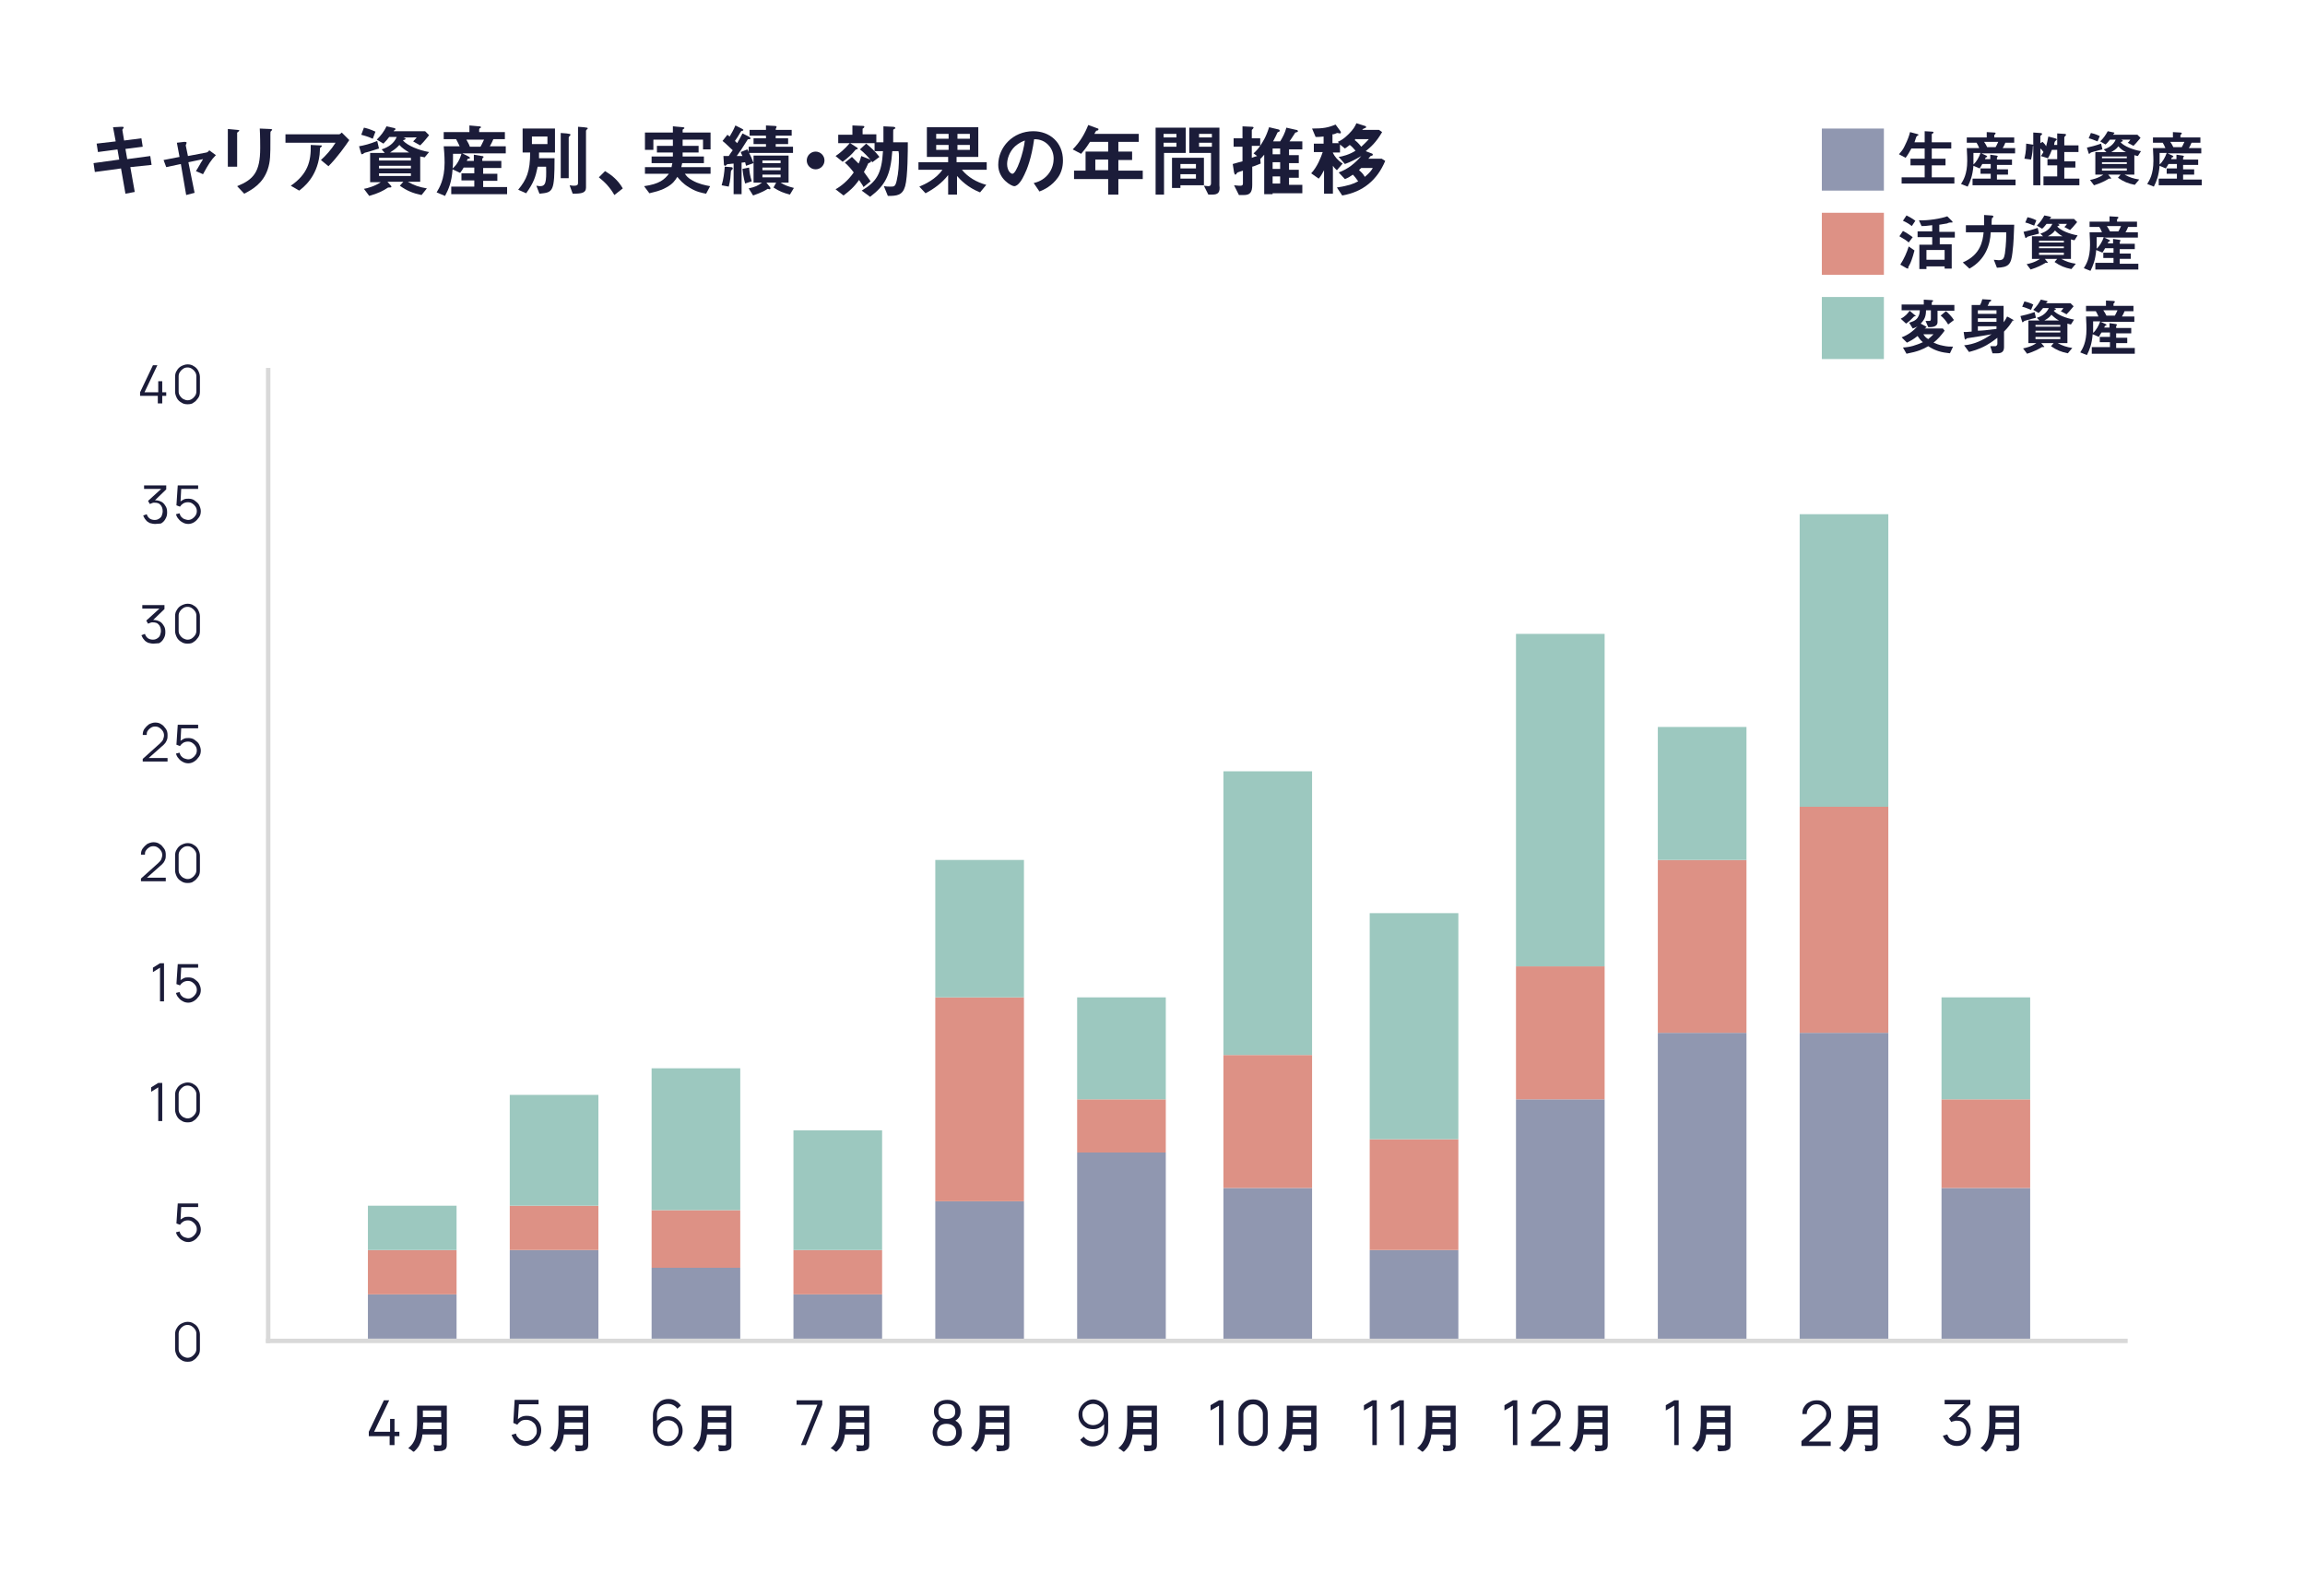 <?xml version="1.0" encoding="utf-8"?>
<!-- Generator: Adobe Illustrator 26.0.0, SVG Export Plug-In . SVG Version: 6.00 Build 0)  -->
<svg version="1.1" id="レイヤー_1" xmlns="http://www.w3.org/2000/svg" xmlns:xlink="http://www.w3.org/1999/xlink" x="0px"
	 y="0px" viewBox="0 0 520 360" style="enable-background:new 0 0 520 360;" xml:space="preserve">
<style type="text/css">
	.st0{fill:#FFFFFF;}
	.st1{enable-background:new    ;}
	.st2{fill:#1B1C39;}
	.st3{fill:#D9D9D9;}
	.st4{fill:#9097B0;}
	.st5{fill:#DD9185;}
	.st6{fill:#9CC8BF;}
</style>
<g id="グループ_504" transform="translate(-726 -8966)">
	<rect id="長方形_466" x="726" y="8966" class="st0" width="520" height="360"/>
	<g id="グループ_435" transform="translate(-314 -370)">
		<g class="st1">
			<path class="st2" d="M1082.3,9643.2c-0.5,0-1-0.1-1.4-0.4c-0.4-0.2-0.8-0.6-1-1s-0.4-0.9-0.4-1.4v-3.4c0-0.5,0.1-1,0.4-1.4
				c0.2-0.4,0.6-0.8,1-1c0.4-0.2,0.9-0.4,1.4-0.4c0.5,0,1,0.1,1.4,0.4c0.4,0.2,0.8,0.6,1,1c0.2,0.4,0.4,0.9,0.4,1.4v3.4
				c0,0.5-0.1,1-0.4,1.4s-0.6,0.8-1,1C1083.4,9643.1,1082.9,9643.2,1082.3,9643.2z M1082.3,9642.3c0.4,0,0.7-0.1,1-0.3
				c0.3-0.2,0.5-0.4,0.7-0.7c0.2-0.3,0.3-0.6,0.3-1v-3.4c0-0.4-0.1-0.7-0.3-1c-0.2-0.3-0.4-0.5-0.7-0.7s-0.6-0.3-1-0.3
				c-0.4,0-0.7,0.1-1,0.3s-0.5,0.4-0.7,0.7c-0.2,0.3-0.3,0.6-0.3,1v3.4c0,0.4,0.1,0.7,0.3,1c0.2,0.3,0.4,0.5,0.7,0.7
				C1081.7,9642.2,1082,9642.3,1082.3,9642.3z"/>
		</g>
		<g class="st1">
			<path class="st2" d="M1082.5,9616.2c-0.4,0-0.9-0.1-1.2-0.3c-0.4-0.2-0.7-0.4-1-0.8c-0.3-0.3-0.5-0.7-0.6-1.1l0.8-0.2
				c0.1,0.3,0.2,0.6,0.4,0.8c0.2,0.2,0.4,0.4,0.7,0.5s0.6,0.2,0.8,0.2c0.4,0,0.7-0.1,1-0.3c0.3-0.2,0.5-0.4,0.7-0.7
				c0.2-0.3,0.3-0.6,0.3-1c0-0.4-0.1-0.7-0.3-1s-0.4-0.5-0.7-0.7c-0.3-0.2-0.6-0.3-1-0.3c-0.4,0-0.8,0.1-1.1,0.3
				c-0.3,0.2-0.5,0.4-0.7,0.7l-0.8-0.3l0.3-4.5h4.6v0.8h-4.2l0.4-0.4l-0.2,3.8l-0.2-0.3c0.2-0.3,0.5-0.5,0.9-0.7s0.7-0.2,1.1-0.2
				c0.5,0,1,0.1,1.4,0.4c0.4,0.3,0.8,0.6,1,1s0.4,0.9,0.4,1.4c0,0.5-0.1,1-0.4,1.4c-0.3,0.4-0.6,0.8-1.1,1.1
				C1083.5,9616,1083,9616.2,1082.5,9616.2z"/>
		</g>
		<g class="st1">
			<path class="st2" d="M1075.7,9589v-7.7l-1.6,1v-1l1.6-1h0.9v8.6H1075.7z"/>
			<path class="st2" d="M1082.3,9589.2c-0.5,0-1-0.1-1.4-0.4c-0.4-0.2-0.8-0.6-1-1s-0.4-0.9-0.4-1.4v-3.4c0-0.5,0.1-1,0.4-1.4
				c0.2-0.4,0.6-0.8,1-1c0.4-0.2,0.9-0.4,1.4-0.4c0.5,0,1,0.1,1.4,0.4c0.4,0.2,0.8,0.6,1,1c0.2,0.4,0.4,0.9,0.4,1.4v3.4
				c0,0.5-0.1,1-0.4,1.4s-0.6,0.8-1,1C1083.4,9589.1,1082.9,9589.2,1082.3,9589.2z M1082.3,9588.3c0.4,0,0.7-0.1,1-0.3
				c0.3-0.2,0.5-0.4,0.7-0.7c0.2-0.3,0.3-0.6,0.3-1v-3.4c0-0.4-0.1-0.7-0.3-1c-0.2-0.3-0.4-0.5-0.7-0.7s-0.6-0.3-1-0.3
				c-0.4,0-0.7,0.1-1,0.3s-0.5,0.4-0.7,0.7c-0.2,0.3-0.3,0.6-0.3,1v3.4c0,0.4,0.1,0.7,0.3,1c0.2,0.3,0.4,0.5,0.7,0.7
				C1081.7,9588.2,1082,9588.3,1082.3,9588.3z"/>
		</g>
		<g class="st1">
			<path class="st2" d="M1076.1,9562v-7.7l-1.6,1v-1l1.6-1h0.9v8.6H1076.1z"/>
			<path class="st2" d="M1082.5,9562.2c-0.4,0-0.9-0.1-1.2-0.3c-0.4-0.2-0.7-0.4-1-0.8c-0.3-0.3-0.5-0.7-0.6-1.1l0.8-0.2
				c0.1,0.3,0.2,0.6,0.4,0.8c0.2,0.2,0.4,0.4,0.7,0.5s0.6,0.2,0.8,0.2c0.4,0,0.7-0.1,1-0.3c0.3-0.2,0.5-0.4,0.7-0.7
				c0.2-0.3,0.3-0.6,0.3-1c0-0.4-0.1-0.7-0.3-1s-0.4-0.5-0.7-0.7c-0.3-0.2-0.6-0.3-1-0.3c-0.4,0-0.8,0.1-1.1,0.3
				c-0.3,0.2-0.5,0.4-0.7,0.7l-0.8-0.3l0.3-4.5h4.6v0.8h-4.2l0.4-0.4l-0.2,3.8l-0.2-0.3c0.2-0.3,0.5-0.5,0.9-0.7s0.7-0.2,1.1-0.2
				c0.5,0,1,0.1,1.4,0.4c0.4,0.3,0.8,0.6,1,1s0.4,0.9,0.4,1.4c0,0.5-0.1,1-0.4,1.4c-0.3,0.4-0.6,0.8-1.1,1.1
				C1083.5,9562,1083,9562.2,1082.5,9562.2z"/>
		</g>
		<g class="st1">
			<path class="st2" d="M1072.2,9508l0-0.8l3.9-3.5c0.3-0.3,0.6-0.6,0.7-0.9c0.1-0.3,0.2-0.6,0.2-0.9c0-0.4-0.1-0.7-0.3-1
				c-0.2-0.3-0.4-0.5-0.7-0.7s-0.6-0.3-1-0.3c-0.4,0-0.7,0.1-1,0.3s-0.5,0.4-0.7,0.7s-0.2,0.6-0.2,0.9h-0.9c0-0.5,0.1-1,0.4-1.4
				s0.6-0.7,1-1c0.4-0.2,0.9-0.4,1.4-0.4c0.5,0,1,0.1,1.4,0.4c0.4,0.2,0.7,0.6,1,1s0.4,0.9,0.4,1.4c0,0.4,0,0.7-0.1,1
				c-0.1,0.3-0.2,0.5-0.4,0.8c-0.2,0.2-0.4,0.5-0.7,0.7l-3.5,3.1l-0.1-0.4h4.8v0.8H1072.2z"/>
			<path class="st2" d="M1082.5,9508.2c-0.4,0-0.9-0.1-1.2-0.3c-0.4-0.2-0.7-0.4-1-0.8c-0.3-0.3-0.5-0.7-0.6-1.1l0.8-0.2
				c0.1,0.3,0.2,0.6,0.4,0.8c0.2,0.2,0.4,0.4,0.7,0.5s0.6,0.2,0.8,0.2c0.4,0,0.7-0.1,1-0.3c0.3-0.2,0.5-0.4,0.7-0.7
				c0.2-0.3,0.3-0.6,0.3-1c0-0.4-0.1-0.7-0.3-1s-0.4-0.5-0.7-0.7c-0.3-0.2-0.6-0.3-1-0.3c-0.4,0-0.8,0.1-1.1,0.3
				c-0.3,0.2-0.5,0.4-0.7,0.7l-0.8-0.3l0.3-4.5h4.6v0.8h-4.2l0.4-0.4l-0.2,3.8l-0.2-0.3c0.2-0.3,0.5-0.5,0.9-0.7s0.7-0.2,1.1-0.2
				c0.5,0,1,0.1,1.4,0.4c0.4,0.3,0.8,0.6,1,1s0.4,0.9,0.4,1.4c0,0.5-0.1,1-0.4,1.4c-0.3,0.4-0.6,0.8-1.1,1.1
				C1083.5,9508,1083,9508.2,1082.5,9508.2z"/>
		</g>
		<g class="st1">
			<path class="st2" d="M1075,9454.2c-0.4,0-0.8-0.1-1.2-0.2c-0.4-0.2-0.7-0.4-0.9-0.7c-0.3-0.3-0.4-0.6-0.6-1l0.8-0.3
				c0.1,0.4,0.4,0.8,0.7,1c0.3,0.2,0.7,0.3,1.1,0.3c0.4,0,0.7-0.1,1-0.3c0.3-0.2,0.5-0.4,0.6-0.7c0.1-0.3,0.2-0.6,0.2-1
				c0-0.6-0.2-1.1-0.5-1.4c-0.3-0.4-0.8-0.5-1.4-0.5c-0.2,0-0.3,0-0.5,0.1s-0.3,0.1-0.5,0.2l-0.4-0.7l3.4-3.1l0.1,0.4h-4.4v-0.8h5
				v0.9l-2.9,2.8l0-0.3c0.6-0.1,1.1,0,1.6,0.2s0.8,0.5,1.1,1c0.3,0.4,0.4,0.9,0.4,1.5c0,0.6-0.1,1-0.4,1.5c-0.2,0.4-0.6,0.8-1,1
				C1076,9454.1,1075.5,9454.2,1075,9454.2z"/>
			<path class="st2" d="M1082.5,9454.2c-0.4,0-0.9-0.1-1.2-0.3c-0.4-0.2-0.7-0.4-1-0.8c-0.3-0.3-0.5-0.7-0.6-1.1l0.8-0.2
				c0.1,0.3,0.2,0.6,0.4,0.8c0.2,0.2,0.4,0.4,0.7,0.5s0.6,0.2,0.8,0.2c0.4,0,0.7-0.1,1-0.3c0.3-0.2,0.5-0.4,0.7-0.7
				c0.2-0.3,0.3-0.6,0.3-1c0-0.4-0.1-0.7-0.3-1s-0.4-0.5-0.7-0.7c-0.3-0.2-0.6-0.3-1-0.3c-0.4,0-0.8,0.1-1.1,0.3
				c-0.3,0.2-0.5,0.4-0.7,0.7l-0.8-0.3l0.3-4.5h4.6v0.8h-4.2l0.4-0.4l-0.2,3.8l-0.2-0.3c0.2-0.3,0.5-0.5,0.9-0.7s0.7-0.2,1.1-0.2
				c0.5,0,1,0.1,1.4,0.4c0.4,0.3,0.8,0.6,1,1s0.4,0.9,0.4,1.4c0,0.5-0.1,1-0.4,1.4c-0.3,0.4-0.6,0.8-1.1,1.1
				C1083.5,9454,1083,9454.2,1082.5,9454.2z"/>
		</g>
		<g class="st1">
			<path class="st2" d="M1071.8,9535l0-0.8l3.9-3.5c0.3-0.3,0.6-0.6,0.7-0.9c0.1-0.3,0.2-0.6,0.2-0.9c0-0.4-0.1-0.7-0.3-1
				c-0.2-0.3-0.4-0.5-0.7-0.7s-0.6-0.3-1-0.3c-0.4,0-0.7,0.1-1,0.3s-0.5,0.4-0.7,0.7s-0.2,0.6-0.2,0.9h-0.9c0-0.5,0.1-1,0.4-1.4
				s0.6-0.7,1-1c0.4-0.2,0.9-0.4,1.4-0.4c0.5,0,1,0.1,1.4,0.4c0.4,0.2,0.7,0.6,1,1s0.4,0.9,0.4,1.4c0,0.4,0,0.7-0.1,1
				c-0.1,0.3-0.2,0.5-0.4,0.8c-0.2,0.2-0.4,0.5-0.7,0.7l-3.5,3.1l-0.1-0.4h4.8v0.8H1071.8z"/>
			<path class="st2" d="M1082.3,9535.2c-0.5,0-1-0.1-1.4-0.4c-0.4-0.2-0.8-0.6-1-1s-0.4-0.9-0.4-1.4v-3.4c0-0.5,0.1-1,0.4-1.4
				c0.2-0.4,0.6-0.8,1-1c0.4-0.2,0.9-0.4,1.4-0.4c0.5,0,1,0.1,1.4,0.4c0.4,0.2,0.8,0.6,1,1c0.2,0.4,0.4,0.9,0.4,1.4v3.4
				c0,0.5-0.1,1-0.4,1.4s-0.6,0.8-1,1C1083.4,9535.1,1082.9,9535.2,1082.3,9535.2z M1082.3,9534.3c0.4,0,0.7-0.1,1-0.3
				c0.3-0.2,0.5-0.4,0.7-0.7c0.2-0.3,0.3-0.6,0.3-1v-3.4c0-0.4-0.1-0.7-0.3-1c-0.2-0.3-0.4-0.5-0.7-0.7s-0.6-0.3-1-0.3
				c-0.4,0-0.7,0.1-1,0.3s-0.5,0.4-0.7,0.7c-0.2,0.3-0.3,0.6-0.3,1v3.4c0,0.4,0.1,0.7,0.3,1c0.2,0.3,0.4,0.5,0.7,0.7
				C1081.7,9534.2,1082,9534.3,1082.3,9534.3z"/>
		</g>
		<g class="st1">
			<path class="st2" d="M1074.6,9481.2c-0.4,0-0.8-0.1-1.2-0.2c-0.4-0.2-0.7-0.4-0.9-0.7c-0.3-0.3-0.4-0.6-0.6-1l0.8-0.3
				c0.1,0.4,0.4,0.8,0.7,1c0.3,0.2,0.7,0.3,1.1,0.3c0.4,0,0.7-0.1,1-0.3c0.3-0.2,0.5-0.4,0.6-0.7c0.1-0.3,0.2-0.6,0.2-1
				c0-0.6-0.2-1.1-0.5-1.4c-0.3-0.4-0.8-0.5-1.4-0.5c-0.2,0-0.3,0-0.5,0.1s-0.3,0.1-0.5,0.2l-0.4-0.7l3.4-3.1l0.1,0.4h-4.4v-0.8h5
				v0.9l-2.9,2.8l0-0.3c0.6-0.1,1.1,0,1.6,0.2s0.8,0.5,1.1,1c0.3,0.4,0.4,0.9,0.4,1.5c0,0.6-0.1,1-0.4,1.5c-0.2,0.4-0.6,0.8-1,1
				C1075.6,9481.1,1075.1,9481.2,1074.6,9481.2z"/>
			<path class="st2" d="M1082.3,9481.2c-0.5,0-1-0.1-1.4-0.4c-0.4-0.2-0.8-0.6-1-1s-0.4-0.9-0.4-1.4v-3.4c0-0.5,0.1-1,0.4-1.4
				c0.2-0.4,0.6-0.8,1-1c0.4-0.2,0.9-0.4,1.4-0.4c0.5,0,1,0.1,1.4,0.4c0.4,0.2,0.8,0.6,1,1c0.2,0.4,0.4,0.9,0.4,1.4v3.4
				c0,0.5-0.1,1-0.4,1.4s-0.6,0.8-1,1C1083.4,9481.1,1082.9,9481.2,1082.3,9481.2z M1082.3,9480.3c0.4,0,0.7-0.1,1-0.3
				c0.3-0.2,0.5-0.4,0.7-0.7c0.2-0.3,0.3-0.6,0.3-1v-3.4c0-0.4-0.1-0.7-0.3-1c-0.2-0.3-0.4-0.5-0.7-0.7s-0.6-0.3-1-0.3
				c-0.4,0-0.7,0.1-1,0.3s-0.5,0.4-0.7,0.7c-0.2,0.3-0.3,0.6-0.3,1v3.4c0,0.4,0.1,0.7,0.3,1c0.2,0.3,0.4,0.5,0.7,0.7
				C1081.7,9480.2,1082,9480.3,1082.3,9480.3z"/>
		</g>
		<g class="st1">
			<path class="st2" d="M1075.6,9427v-1.7h-4v-0.8l2.9-6.1h1l-2.9,6.1h3.1v-2.5h0.9v2.5h0.9v0.8h-0.9v1.7H1075.6z"/>
			<path class="st2" d="M1082.3,9427.2c-0.5,0-1-0.1-1.4-0.4c-0.4-0.2-0.8-0.6-1-1s-0.4-0.9-0.4-1.4v-3.4c0-0.5,0.1-1,0.4-1.4
				c0.2-0.4,0.6-0.8,1-1c0.4-0.2,0.9-0.4,1.4-0.4c0.5,0,1,0.1,1.4,0.4c0.4,0.2,0.8,0.6,1,1c0.2,0.4,0.4,0.9,0.4,1.4v3.4
				c0,0.5-0.1,1-0.4,1.4s-0.6,0.8-1,1C1083.4,9427.1,1082.9,9427.2,1082.3,9427.2z M1082.3,9426.3c0.4,0,0.7-0.1,1-0.3
				c0.3-0.2,0.5-0.4,0.7-0.7c0.2-0.3,0.3-0.6,0.3-1v-3.4c0-0.4-0.1-0.7-0.3-1c-0.2-0.3-0.4-0.5-0.7-0.7s-0.6-0.3-1-0.3
				c-0.4,0-0.7,0.1-1,0.3s-0.5,0.4-0.7,0.7c-0.2,0.3-0.3,0.6-0.3,1v3.4c0,0.4,0.1,0.7,0.3,1c0.2,0.3,0.4,0.5,0.7,0.7
				C1081.7,9426.2,1082,9426.3,1082.3,9426.3z"/>
		</g>
	</g>
	<g class="st1">
		<path class="st2" d="M813.9,9292v-2h-4.7v-1l3.4-7.1h1.2l-3.4,7.1h3.6v-2.9h1v2.9h1.1v1H815v2H813.9z"/>
	</g>
	<g class="st1">
		<path class="st2" d="M823.8,9292c0.4,0,0.9,0.1,1.4,0.1c0.3,0,0.4-0.1,0.4-0.4v-2.1h-4.3c-0.1,0.9-0.3,1.6-0.6,2.2
			c-0.2,0.5-0.6,1-1.1,1.5c-0.1,0.1-0.2,0.2-0.3,0.2c-0.1,0-0.2-0.1-0.3-0.2c-0.2-0.2-0.5-0.4-0.9-0.6c0.6-0.5,1-1,1.2-1.4
			c0.3-0.5,0.5-1.1,0.6-1.8c0.1-0.7,0.2-1.6,0.2-2.9v-1.8l0-1.6c0-0.1,0-0.1,0-0.1c0,0,0.1,0,0.1,0l1.6,0h3.3l1.6,0
			c0.1,0,0.1,0,0.1,0c0,0,0,0.1,0,0.1l0,1.6v4.7l0,2.4c0,0.5-0.1,0.9-0.4,1.1c-0.2,0.1-0.4,0.2-0.7,0.3c-0.3,0-0.7,0.1-1.3,0.1
			c-0.2,0-0.3,0-0.4-0.1s-0.1-0.1-0.1-0.3C824,9292.6,823.9,9292.3,823.8,9292z M821.4,9288.4h4.2v-1.5h-4.1
			C821.4,9287.5,821.4,9288,821.4,9288.4z M825.5,9284.2h-4.1v1.5h4.1V9284.2z"/>
	</g>
	<g class="st1">
		<path class="st2" d="M939.6,9292.2c-0.6,0-1.2-0.1-1.7-0.4c-0.5-0.3-0.9-0.6-1.1-1.1s-0.4-1-0.4-1.6c0-0.6,0.2-1.2,0.5-1.7
			c0.3-0.5,0.8-0.9,1.4-1.1l0,0.4c-0.5-0.2-0.9-0.5-1.2-0.9c-0.3-0.4-0.4-0.9-0.4-1.4c0-0.6,0.1-1,0.4-1.4s0.6-0.7,1.1-0.9
			c0.4-0.2,1-0.3,1.5-0.3c0.6,0,1.1,0.1,1.5,0.3c0.4,0.2,0.8,0.5,1.1,0.9s0.4,0.9,0.4,1.4c0,0.5-0.1,1-0.4,1.4
			c-0.3,0.4-0.7,0.7-1.2,0.9l0-0.4c0.6,0.2,1.1,0.6,1.4,1.1c0.3,0.5,0.5,1,0.5,1.7c0,0.6-0.1,1.1-0.4,1.6s-0.7,0.8-1.1,1.1
			S940.3,9292.2,939.6,9292.2z M939.6,9291.2c0.6,0,1.1-0.2,1.5-0.5c0.4-0.4,0.6-0.9,0.6-1.5c0-0.7-0.2-1.2-0.6-1.5
			s-0.9-0.5-1.6-0.5c-0.6,0-1.2,0.2-1.5,0.5s-0.6,0.9-0.6,1.5c0,0.7,0.2,1.2,0.6,1.5C938.5,9291,939,9291.2,939.6,9291.2z
			 M939.6,9286.1c0.6,0,1-0.1,1.4-0.4s0.5-0.7,0.5-1.3s-0.2-1-0.5-1.3s-0.8-0.4-1.4-0.4c-0.6,0-1,0.1-1.4,0.4s-0.5,0.7-0.5,1.3
			s0.2,1,0.5,1.3S939.1,9286.1,939.6,9286.1z"/>
	</g>
	<g class="st1">
		<path class="st2" d="M950.7,9292c0.4,0,0.9,0.1,1.4,0.1c0.3,0,0.4-0.1,0.4-0.4v-2.1h-4.3c-0.1,0.9-0.3,1.6-0.6,2.2
			c-0.2,0.5-0.6,1-1.1,1.5c-0.1,0.1-0.2,0.2-0.3,0.2c-0.1,0-0.2-0.1-0.3-0.2c-0.2-0.2-0.5-0.4-0.9-0.6c0.6-0.5,1-1,1.2-1.4
			c0.3-0.5,0.5-1.1,0.6-1.8c0.1-0.7,0.2-1.6,0.2-2.9v-1.8l0-1.6c0-0.1,0-0.1,0-0.1c0,0,0.1,0,0.1,0l1.6,0h3.3l1.6,0
			c0.1,0,0.1,0,0.1,0c0,0,0,0.1,0,0.1l0,1.6v4.7l0,2.4c0,0.5-0.1,0.9-0.4,1.1c-0.2,0.1-0.4,0.2-0.7,0.3c-0.3,0-0.7,0.1-1.3,0.1
			c-0.2,0-0.3,0-0.4-0.1s-0.1-0.1-0.1-0.3C951,9292.6,950.8,9292.3,950.7,9292z M948.3,9288.4h4.2v-1.5h-4.1
			C948.3,9287.5,948.3,9288,948.3,9288.4z M952.5,9284.2h-4.1v1.5h4.1V9284.2z"/>
	</g>
	<g class="st1">
		<path class="st2" d="M844.6,9292.2c-0.5,0-1-0.1-1.4-0.3c-0.4-0.2-0.8-0.5-1.1-0.9c-0.3-0.4-0.5-0.8-0.7-1.3l1-0.3
			c0.1,0.4,0.2,0.7,0.5,0.9c0.2,0.3,0.5,0.5,0.8,0.6s0.6,0.2,1,0.2c0.4,0,0.9-0.1,1.2-0.3c0.4-0.2,0.6-0.5,0.9-0.9s0.3-0.8,0.3-1.2
			c0-0.4-0.1-0.8-0.3-1.2c-0.2-0.4-0.5-0.6-0.9-0.9c-0.4-0.2-0.8-0.3-1.2-0.3c-0.5,0-0.9,0.1-1.2,0.3c-0.3,0.2-0.6,0.5-0.8,0.8
			l-0.9-0.4l0.3-5.2h5.4v1h-4.9l0.5-0.5l-0.3,4.5l-0.3-0.3c0.3-0.3,0.6-0.6,1-0.8s0.8-0.3,1.3-0.3c0.6,0,1.2,0.1,1.7,0.4
			c0.5,0.3,0.9,0.7,1.2,1.2c0.3,0.5,0.4,1.1,0.4,1.7c0,0.6-0.2,1.2-0.5,1.7s-0.7,0.9-1.2,1.2S845.2,9292.2,844.6,9292.2z"/>
	</g>
	<g class="st1">
		<path class="st2" d="M855.7,9292c0.4,0,0.9,0.1,1.4,0.1c0.3,0,0.4-0.1,0.4-0.4v-2.1h-4.3c-0.1,0.9-0.3,1.6-0.6,2.2
			c-0.2,0.5-0.6,1-1.1,1.5c-0.1,0.1-0.2,0.2-0.3,0.2c-0.1,0-0.2-0.1-0.3-0.2c-0.2-0.2-0.5-0.4-0.9-0.6c0.6-0.5,1-1,1.2-1.4
			c0.3-0.5,0.5-1.1,0.6-1.8c0.1-0.7,0.2-1.6,0.2-2.9v-1.8l0-1.6c0-0.1,0-0.1,0-0.1c0,0,0.1,0,0.1,0l1.6,0h3.3l1.6,0
			c0.1,0,0.1,0,0.1,0c0,0,0,0.1,0,0.1l0,1.6v4.7l0,2.4c0,0.5-0.1,0.9-0.4,1.1c-0.2,0.1-0.4,0.2-0.7,0.3c-0.3,0-0.7,0.1-1.3,0.1
			c-0.2,0-0.3,0-0.4-0.1s-0.1-0.1-0.1-0.3C855.9,9292.6,855.8,9292.3,855.7,9292z M853.3,9288.4h4.2v-1.5h-4.1
			C853.3,9287.5,853.3,9288,853.3,9288.4z M857.5,9284.2h-4.1v1.5h4.1V9284.2z"/>
	</g>
	<g class="st1">
		<path class="st2" d="M972.6,9281.7c0.6,0,1.2,0.2,1.7,0.5s0.9,0.7,1.2,1.2c0.3,0.5,0.5,1.1,0.5,1.8v3.5c0,0.7-0.2,1.3-0.5,1.8
			c-0.3,0.5-0.7,0.9-1.2,1.3c-0.5,0.3-1.1,0.5-1.8,0.5c-0.6,0-1.1-0.1-1.6-0.4c-0.5-0.3-0.9-0.6-1.2-1.1l0.8-0.7
			c0.2,0.3,0.5,0.6,0.9,0.8c0.4,0.2,0.7,0.3,1.2,0.3c0.5,0,0.9-0.1,1.3-0.3s0.7-0.5,0.9-0.9s0.3-0.8,0.3-1.2v-2.2l0.3,0.3
			c-0.3,0.5-0.7,0.8-1.2,1.1c-0.5,0.3-1,0.4-1.6,0.4c-0.6,0-1.2-0.1-1.7-0.4c-0.5-0.3-0.9-0.7-1.2-1.2c-0.3-0.5-0.4-1.1-0.4-1.7
			c0-0.6,0.2-1.2,0.5-1.7c0.3-0.5,0.7-0.9,1.2-1.2C971.4,9281.9,972,9281.7,972.6,9281.7z M972.6,9282.7c-0.4,0-0.8,0.1-1.2,0.3
			c-0.4,0.2-0.6,0.5-0.9,0.9s-0.3,0.8-0.3,1.2s0.1,0.8,0.3,1.2c0.2,0.4,0.5,0.6,0.9,0.9c0.4,0.2,0.8,0.3,1.2,0.3s0.8-0.1,1.2-0.3
			s0.6-0.5,0.9-0.9c0.2-0.4,0.3-0.8,0.3-1.2c0-0.4-0.1-0.8-0.3-1.2c-0.2-0.4-0.5-0.6-0.9-0.9C973.4,9282.8,973,9282.7,972.6,9282.7z
			"/>
	</g>
	<g class="st1">
		<path class="st2" d="M984,9292c0.4,0,0.9,0.1,1.4,0.1c0.3,0,0.4-0.1,0.4-0.4v-2.1h-4.3c-0.1,0.9-0.3,1.6-0.6,2.2
			c-0.2,0.5-0.6,1-1.1,1.5c-0.1,0.1-0.2,0.2-0.3,0.2c-0.1,0-0.2-0.1-0.3-0.2c-0.2-0.2-0.5-0.4-0.9-0.6c0.6-0.5,1-1,1.2-1.4
			c0.3-0.5,0.5-1.1,0.6-1.8c0.1-0.7,0.2-1.6,0.2-2.9v-1.8l0-1.6c0-0.1,0-0.1,0-0.1c0,0,0.1,0,0.1,0l1.6,0h3.3l1.6,0
			c0.1,0,0.1,0,0.1,0c0,0,0,0.1,0,0.1l0,1.6v4.7l0,2.4c0,0.5-0.1,0.9-0.4,1.1c-0.2,0.1-0.4,0.2-0.7,0.3c-0.3,0-0.7,0.1-1.3,0.1
			c-0.2,0-0.3,0-0.4-0.1s-0.1-0.1-0.1-0.3C984.2,9292.6,984.1,9292.3,984,9292z M981.6,9288.4h4.2v-1.5h-4.1
			C981.6,9287.5,981.6,9288,981.6,9288.4z M985.8,9284.2h-4.1v1.5h4.1V9284.2z"/>
	</g>
	<g class="st1">
		<path class="st2" d="M876.7,9292.2c-0.6,0-1.2-0.2-1.7-0.5c-0.5-0.3-0.9-0.7-1.2-1.2c-0.3-0.5-0.5-1.1-0.5-1.8v-3.5
			c0-0.7,0.2-1.3,0.5-1.8c0.3-0.5,0.7-0.9,1.2-1.3c0.5-0.3,1.1-0.5,1.8-0.5c0.6,0,1.1,0.1,1.6,0.4s0.9,0.6,1.2,1.1l-0.8,0.7
			c-0.2-0.3-0.5-0.6-0.9-0.8s-0.7-0.3-1.2-0.3c-0.5,0-0.9,0.1-1.3,0.3s-0.7,0.5-0.9,0.9s-0.3,0.8-0.3,1.2v2.2l-0.3-0.3
			c0.3-0.5,0.7-0.8,1.2-1.1c0.5-0.3,1-0.4,1.6-0.4c0.6,0,1.2,0.1,1.7,0.4c0.5,0.3,0.9,0.7,1.2,1.2c0.3,0.5,0.4,1.1,0.4,1.7
			c0,0.6-0.2,1.2-0.5,1.7c-0.3,0.5-0.7,0.9-1.2,1.2C877.9,9292.1,877.3,9292.2,876.7,9292.2z M876.7,9291.2c0.4,0,0.8-0.1,1.2-0.3
			c0.4-0.2,0.6-0.5,0.9-0.9c0.2-0.4,0.3-0.8,0.3-1.2s-0.1-0.8-0.3-1.2c-0.2-0.4-0.5-0.6-0.9-0.9c-0.4-0.2-0.8-0.3-1.2-0.3
			s-0.8,0.1-1.2,0.3c-0.4,0.2-0.6,0.5-0.9,0.9s-0.3,0.8-0.3,1.2c0,0.4,0.1,0.8,0.3,1.2s0.5,0.6,0.9,0.9
			C875.9,9291.1,876.3,9291.2,876.7,9291.2z"/>
	</g>
	<g class="st1">
		<path class="st2" d="M888,9292c0.4,0,0.9,0.1,1.4,0.1c0.3,0,0.4-0.1,0.4-0.4v-2.1h-4.3c-0.1,0.9-0.3,1.6-0.6,2.2
			c-0.2,0.5-0.6,1-1.1,1.5c-0.1,0.1-0.2,0.2-0.3,0.2c-0.1,0-0.2-0.1-0.3-0.2c-0.2-0.2-0.5-0.4-0.9-0.6c0.6-0.5,1-1,1.2-1.4
			c0.3-0.5,0.5-1.1,0.6-1.8c0.1-0.7,0.2-1.6,0.2-2.9v-1.8l0-1.6c0-0.1,0-0.1,0-0.1c0,0,0.1,0,0.1,0l1.6,0h3.3l1.6,0
			c0.1,0,0.1,0,0.1,0c0,0,0,0.1,0,0.1l0,1.6v4.7l0,2.4c0,0.5-0.1,0.9-0.4,1.1c-0.2,0.1-0.4,0.2-0.7,0.3c-0.3,0-0.7,0.1-1.3,0.1
			c-0.2,0-0.3,0-0.4-0.1s-0.1-0.1-0.1-0.3C888.2,9292.6,888.1,9292.3,888,9292z M885.6,9288.4h4.2v-1.5h-4.1
			C885.6,9287.5,885.6,9288,885.6,9288.4z M889.8,9284.2h-4.1v1.5h4.1V9284.2z"/>
	</g>
	<g class="st1">
		<path class="st2" d="M906.7,9292l3.7-9.1h-4.7v-1h5.8v1l-3.7,9.1H906.7z"/>
	</g>
	<g class="st1">
		<path class="st2" d="M919.1,9292c0.4,0,0.9,0.1,1.4,0.1c0.3,0,0.4-0.1,0.4-0.4v-2.1h-4.3c-0.1,0.9-0.3,1.6-0.6,2.2
			c-0.2,0.5-0.6,1-1.1,1.5c-0.1,0.1-0.2,0.2-0.3,0.2c-0.1,0-0.2-0.1-0.3-0.2c-0.2-0.2-0.5-0.4-0.9-0.6c0.6-0.5,1-1,1.2-1.4
			c0.3-0.5,0.5-1.1,0.6-1.8c0.1-0.7,0.2-1.6,0.2-2.9v-1.8l0-1.6c0-0.1,0-0.1,0-0.1c0,0,0.1,0,0.1,0l1.6,0h3.3l1.6,0
			c0.1,0,0.1,0,0.1,0c0,0,0,0.1,0,0.1l0,1.6v4.7l0,2.4c0,0.5-0.1,0.9-0.4,1.1c-0.2,0.1-0.4,0.2-0.7,0.3c-0.3,0-0.7,0.1-1.3,0.1
			c-0.2,0-0.3,0-0.4-0.1s-0.1-0.1-0.1-0.3C919.4,9292.6,919.3,9292.3,919.1,9292z M916.8,9288.4h4.2v-1.5h-4.1
			C916.8,9287.5,916.8,9288,916.8,9288.4z M920.9,9284.2h-4.1v1.5h4.1V9284.2z"/>
	</g>
	<rect id="長方形_467" x="786" y="9049" class="st3" width="1" height="220"/>
	<rect id="長方形_469" x="809" y="9258" class="st4" width="20" height="10"/>
	<rect id="長方形_534" x="905" y="9258" class="st4" width="20" height="10"/>
	<rect id="長方形_528" x="841" y="9248" class="st4" width="20" height="20"/>
	<rect id="長方形_531" x="873" y="9252" class="st4" width="20" height="16"/>
	<g class="st1">
		<path class="st2" d="M755.4,9003.7l1,5.6l-2.1,0.4l-1-5.7l-5.9,0.8l-0.3-2l5.8-0.8l-0.4-2.3l-4.4,0.6l-0.3-1.9l4.3-0.5l-0.6-3.2
			l1.9-0.1c0.4,0,0.5,0,0.5,0.2c0,0.1-0.3,0.4-0.3,0.5l0.4,2.4l3.9-0.5l0.3,1.9l-3.9,0.5l0.4,2.3l5.2-0.7l0.3,2L755.4,9003.7z"/>
		<path class="st2" d="M771.8,9005.3l-1.6-0.7c0.3-0.5,0.4-0.6,0.9-1.5c0.3-0.6,0.4-0.6,0.7-1.2l-3.3,0.7l1.4,6.9l-1.9,0.5l-1.2-7
			l-3.3,0.7l-0.6-1.6l3.6-0.7l-0.6-3.2l1.7-0.2c0.1,0,0.5,0,0.5,0.2c0,0,0,0.1-0.1,0.3c0,0.1-0.1,0.2-0.1,0.3l0.5,2.4l4.2-0.8
			c0.3-0.1,0.5-0.3,0.6-0.5l1.5,1.1C773.6,9002.1,773,9003.1,771.8,9005.3z"/>
		<path class="st2" d="M779.8,8995.7c-0.3,0.2-0.3,0.2-0.3,0.3v7.6h-2.1v-8.5l2.1,0.2c0.1,0,0.5,0,0.5,0.2
			C780,8995.5,779.8,8995.6,779.8,8995.7z M787.2,8995.5c-0.2,0.2-0.2,0.3-0.2,0.8c0,0.2,0,1,0,1.2c0,3.5,0,4.9-0.6,6.7
			c-1.1,3.2-3.4,4.5-5.3,5.5l-1.6-1.7c3.7-1.5,5.2-3.2,5.2-8.6c0-0.4,0-2.9-0.1-4.4l2.3,0.1c0.1,0,0.5,0,0.5,0.2
			C787.4,8995.3,787.4,8995.4,787.2,8995.5z"/>
		<path class="st2" d="M800.1,9003.5l-1.7-1.4c1.1-1,2.3-2.3,3.3-3.9h-11.3v-1.9h12.1c0.2,0,0.5-0.3,0.6-0.4l1.7,1.7
			C804,8998.8,802.1,9001.5,800.1,9003.5z M798.5,8999.1c0,0.1-0.3,0.2-0.3,0.3c0,0-0.1,1.3-0.1,1.5c-0.6,5.1-3.7,7.4-4.6,8.1
			l-1.9-1.1c3.8-2.6,4.6-5.5,4.5-9.2l2.1,0.1c0.4,0,0.4,0,0.4,0.2C798.6,8999,798.6,8999,798.5,8999.1z"/>
		<path class="st2" d="M809.6,9000.1c-0.2,0.1-1.2,0.3-1.4,0.4c-0.1,0.1-0.4,0.3-0.5,0.3c-0.1,0-0.1,0-0.2-0.1l-0.5-1.7
			c1.1-0.2,2.4-0.5,4.1-1.2l0.4,1.7C810.6,8999.8,809.9,9000,809.6,9000.1z M810.1,8997.3c-1.3-0.6-2-0.7-2.6-0.9l0.6-1.6
			c0.5,0.1,1.3,0.3,2.6,0.9L810.1,8997.3z M821.8,9001.5c-0.3-0.1-0.6-0.1-1-0.2v5.7H818c1.4,0.8,2.5,1.2,4.3,1.5l-1.2,1.5
			c-1.9-0.4-3.2-0.9-4.9-2.1l0.8-0.9h-3.6l0.8,0.9c0,0,0.1,0.1,0.1,0.2c0,0.2-0.1,0.2-0.6,0.2c-0.1,0-0.2,0-0.3,0.1
			c-0.9,0.6-2,1.2-4.1,1.8l-1.2-1.6c0.7-0.1,2.5-0.6,3.8-1.5h-2.4v-6.6h3.3l-0.7-0.8c1.6-0.5,2.8-1.4,3.4-2.8h-1.7
			c-0.2,0.3-0.7,0.9-1.3,1.5l-1.5-0.9c1-1,1.6-1.8,2.2-3l1.8,0.4c0.1,0,0.2,0.1,0.2,0.2c0,0.1,0,0.2-0.1,0.2
			c-0.1,0.1-0.2,0.1-0.3,0.3h7.1l0.9,0.9c-1.1,1.4-1.6,1.9-2,2.3l-1.6-0.9c0.3-0.3,0.5-0.5,0.8-0.9H817c0.3,0.1,0.5,0.2,0.5,0.3
			c0,0.2-0.4,0.3-0.5,0.3c0,0.1-0.1,0.1-0.1,0.1c1.1,1.2,3.6,2.2,5.9,2.6L821.8,9001.5z M818.7,9001.6h-7.2v0.6h7.2V9001.6z
			 M818.7,9003.4h-7.2v0.6h7.2V9003.4z M818.7,9005.1h-7.2v0.6h7.2V9005.1z M816.1,8998.7c-0.7,0.8-1.5,1.3-2.1,1.7h4.3
			C817.5,8999.9,816.7,8999.4,816.1,8998.7z"/>
		<path class="st2" d="M827.8,9009.7v-1.6h5.2v-1.4h-2.9v-1.6h2.9v-1.3h-2.4c-0.2,0.4-0.5,0.8-0.8,1.2l-1.7-0.8
			c-0.2,2.9-0.9,4.5-1.7,6l-1.9-0.8c0.6-1,1.8-2.9,1.8-6.7c0-0.3,0-1.7-0.2-3.7h3.6c-0.3-0.6-0.5-1.1-0.8-1.6h-2.8v-1.6h5.8v-1.5
			l2.2,0.2c0.1,0,0.4,0,0.4,0.2c0,0.1-0.1,0.2-0.2,0.2s-0.2,0.2-0.2,0.3v0.6h5.8v1.6h-2.6c-0.3,0.7-0.5,1.1-0.8,1.6h3.6v1.6h-9.8
			l1.4,0.7c0.2,0.1,0.3,0.2,0.3,0.3c0,0,0,0.1,0,0.1c0,0.1-0.3,0.1-0.4,0.1c-0.1,0-0.1,0.1-0.3,0.5h1.6v-1.4l1.8,0.3
			c0.2,0,0.4,0.1,0.4,0.2c0,0.1-0.1,0.1-0.1,0.2c0,0-0.2,0.1-0.2,0.2v0.5h4.3v1.6H835v1.3h3.2v1.6H835v1.4h5.4v1.6H827.8z
			 M828.2,9000.7c0,1.9,0,2.6-0.1,3.3c1-0.8,1.7-2.2,2-3.3H828.2z M831.2,8997.5c0.3,0.5,0.6,1,0.8,1.6h2.4c0.1-0.2,0.4-0.7,0.8-1.6
			H831.2z"/>
		<path class="st2" d="M847.6,9000.3c0,0.9,0,1.1,0,1.4h3.5c0,7.6-0.3,7.7-3.4,8l-0.7-1.8c0.2,0,0.6,0.1,0.8,0.1
			c1.3,0,1.5-0.8,1.4-4.4h-1.9c-0.5,2.4-0.9,3.6-2.6,6l-1.8-0.8c1.9-2.3,2.7-4.1,2.7-8.4h-1.7v-5.4h7.3v5.4H847.6z M849.5,8996.8
			H846v1.7h3.5V8996.8z M854.5,8996.7c-0.1,0.1-0.2,0.2-0.2,0.3v9.2h-1.8V8996l1.3,0.1c0.7,0.1,0.9,0.1,0.9,0.3
			C854.7,8996.5,854.6,8996.6,854.5,8996.7z M858.4,8995.2c0,0-0.2,0.2-0.2,0.3v12.8c0,1.2-0.9,1.4-3,1.4l-0.7-1.9
			c0.7,0.1,0.8,0.1,1,0.1c0.7,0,0.9-0.2,0.9-0.6v-12.7l1.3,0.1c0.8,0.1,0.9,0.1,0.9,0.3C858.6,8995,858.5,8995.1,858.4,8995.2z"/>
		<path class="st2" d="M862.5,9004.6c1.5,0.9,2.9,2,4,3.9l-1.9,1.5c-0.9-1.6-2.1-2.9-3.5-4L862.5,9004.6z"/>
		<path class="st2" d="M884.6,8999.7v-2.2H880v1.4h3.6v1.5H880v0.9h4.8v1.5h-4.9c-0.1,0.4-0.1,0.5-0.2,0.9h6.6v1.5h-5.8
			c0.4,0.5,0.6,0.9,1.7,1.5c1.4,0.8,2.9,1.1,4,1.3l-0.9,1.7c-1-0.2-2.2-0.4-3.8-1.4c-1.5-0.9-2.1-1.7-2.7-2.4
			c-0.5,0.8-1,1.6-2.5,2.4c-1.4,0.8-2.7,1-3.8,1.3l-1.2-1.6c3.5-0.5,4.6-1.5,5.6-2.8h-5.4v-1.5h6c0.1-0.4,0.1-0.7,0.2-0.9h-4.7v-1.5
			h4.8v-0.9h-3.6v-1.5h3.6c0-0.7,0-0.7,0-1.4h-4.4v2.3h-1.9v-3.9h6.3v-1.4l2.2,0.2c0.3,0,0.4,0.1,0.4,0.2c0,0.1-0.1,0.1-0.2,0.2
			c0,0-0.2,0.1-0.2,0.2v0.6h6.3v3.8H884.6z"/>
		<path class="st2" d="M891.2,9004.2c-0.2,0.2-0.2,0.2-0.3,0.4c-0.1,1.2-0.1,2-0.5,3.5l-1.6-0.3c0.4-1.3,0.6-2.8,0.7-4.2l1.3,0.1
			c0.4,0,0.5,0.1,0.5,0.3C891.3,9004.2,891.2,9004.2,891.2,9004.2z M895,9000.5c0.4,0.8,0.6,1.2,1,2.3l-1.7,0.6
			c-0.1-0.3-0.1-0.5-0.2-0.8c-0.2,0-0.6,0.1-0.8,0.1v7.1h-1.8v-6.9c-0.4,0-0.8,0.1-0.9,0.1c-0.2,0-0.5,0-0.6,0.1
			c-0.2,0.2-0.3,0.3-0.4,0.3c-0.3,0-0.3-0.3-0.3-0.6l-0.1-1.6c0.7,0,0.8,0,1.2,0c0.4-0.6,0.7-1.1,0.9-1.3c-0.9-0.8-1.4-1.4-2.3-2.1
			l1.1-1.4c0.1,0.1,0.4,0.3,0.5,0.4c0.4-0.7,0.8-1.3,1.3-2.5l1.4,0.7c0.1,0.1,0.4,0.2,0.4,0.3s-0.1,0.2-0.2,0.2
			c-0.3,0-0.3,0.1-0.5,0.4c-0.4,0.7-0.7,1.2-1.2,1.9c0.2,0.2,0.2,0.2,0.5,0.5c0.3-0.5,0.8-1.4,1.2-2.2l1.4,0.7
			c0.1,0.1,0.4,0.2,0.4,0.4c0,0.2-0.1,0.2-0.2,0.2c-0.4,0-0.4,0-0.5,0.2c-1.4,2.2-1.5,2.4-2.4,3.6c0.4,0,1.1,0,1.3,0
			c-0.2-0.4-0.3-0.6-0.4-0.9l1.5-0.6c0.1,0.1,0.2,0.3,0.3,0.6v-1.2h3.9v-0.6H896v-1.3h2.8v-0.6h-3.7v-1.3h3.7v-1l1.8,0.1
			c0.5,0,0.6,0.1,0.6,0.2s-0.1,0.2-0.1,0.3c-0.1,0.1-0.1,0.1-0.1,0.4h3.6v1.3h-3.6v0.6h2.8v1.3h-2.8v0.6h3.9v1.4H895z M894.1,9007.4
			c-0.4-1.4-0.5-2.5-0.6-3.3l1.5-0.3c0.1,1.1,0.2,1.9,0.6,3.1L894.1,9007.4z M904.2,9009.9c-1.5-0.4-2.3-0.7-3.7-1.6l0.6-1.1h-2.2
			l0.8,1c0.1,0.1,0.1,0.2,0.1,0.3c0,0.2-0.1,0.2-0.2,0.2c-0.1,0-0.3-0.1-0.4-0.1c-1.6,1-2.6,1.2-3.3,1.5l-1-1.6
			c1.4-0.3,2.1-0.6,3-1.3h-1.9v-6.1h7.9v6.1h-1.8c1,0.6,1.5,0.8,3,1.2L904.2,9009.9z M902.1,9002.2h-4.1v0.6h4.1V9002.2z
			 M902.1,9003.8h-4.1v0.6h4.1V9003.8z M902.1,9005.4h-4.1v0.6h4.1V9005.4z"/>
		<path class="st2" d="M910,9004.2c-1.1,0-2-0.9-2-2s0.9-2,2-2c1.1,0,2,0.9,2,2S911.1,9004.2,910,9004.2z"/>
		<path class="st2" d="M922.2,9002.7c-0.2,0.1-0.2,0.1-0.3,0.1c-0.3,0.7-0.6,1.3-1,2c0.6,0.8,1,1.4,1.5,2.1l-1.6,1.3
			c-0.2-0.5-0.5-0.8-1-1.6c-1.2,1.7-2.2,2.5-3.5,3.5l-1.8-1.4c1.1-0.6,2.8-1.9,4.1-3.8c-0.6-0.8-1.2-1.5-2-2.2l1.6-1.3
			c0.8,0.8,1.2,1.2,1.5,1.5c0.3-0.6,0.4-1,0.6-1.7l1.8,0.7c0.2,0.1,0.4,0.2,0.4,0.4C922.5,9002.6,922.4,9002.6,922.2,9002.7z
			 M930.2,9008c-0.6,2.1-1.9,2.2-3.9,2.2l-0.9-2.2c0.5,0.1,1,0.1,1.5,0.1c0.8,0,1.1,0,1.4-1.4c0.4-1.7,0.5-3.5,0.5-5.2
			c0-0.7,0-1-0.1-1.4h-1.4c-0.4,5.5-1.6,7.7-5,10.3l-1.9-1.4c3.3-2,4.5-3.7,4.8-8.9h-1.9v-1.8h-5.5l1.4,0.9c0.2,0.1,0.3,0.2,0.3,0.3
			c0,0.1-0.1,0.2-0.3,0.2c0,0-0.1,0-0.2,0.1c-0.9,1.1-1.7,1.8-2.9,2.7l-1.6-1.3c0.9-0.6,2-1.5,3.2-2.9h-2.6v-1.9h3.2v-2.1l2.3,0.1
			c0.1,0,0.4,0,0.4,0.2c0,0.1-0.1,0.2-0.2,0.3c-0.2,0.1-0.2,0.1-0.2,0.2v1.2h3.1v1.8h1.6c0-1.7,0-2.2,0-3.6l2.1,0.1
			c0.3,0,0.6,0.1,0.6,0.3c0,0.1,0,0.1-0.1,0.1c0,0-0.3,0.2-0.3,0.2c-0.1,0-0.1,0.1-0.1,0.9c0,0.1,0,1.4,0,2h3.3
			C930.8,8999.8,930.8,9005.9,930.2,9008z M922.8,9002.6c-0.9-1.2-1.9-2.2-2.8-2.9l1.4-1.3c1,0.8,2.1,1.8,3,3L922.8,9002.6z"/>
		<path class="st2" d="M943,9004.3c1.4,1.7,3.3,2.8,5.5,3.4l-1.4,1.7c-2.8-1.1-4.4-2.8-5.2-3.7v4.2h-2v-4.4
			c-1.4,1.8-3.2,3.1-5.1,4.1l-1.4-1.5c1.2-0.5,3.8-1.7,5.2-3.8h-5.4v-1.7h6.7v-1.2h-4.8v-6.7h11.6v6.7h-4.9v1.2h6.8v1.7H943z
			 M940,8996.2h-2.8v1.1h2.8V8996.2z M940,8998.7h-2.8v1.1h2.8V8998.7z M944.8,8996.2h-2.8v1.1h2.8V8996.2z M944.8,8998.7h-2.8v1.1
			h2.8V8998.7z"/>
		<path class="st2" d="M964.7,9006c-1.4,2-3.2,2.8-4.2,3.2l-1.3-1.9c0.8-0.2,2.1-0.6,3.2-1.9c1.1-1.3,1.3-2.8,1.3-3.6
			c0-1-0.3-2.2-1.3-3.2c-1.1-1.1-2.4-1.2-3.1-1.2c-0.6,4.3-1.6,6.8-2.2,8c-0.5,1.1-1.4,2.6-2.3,2.6c-0.6,0-3.6-1.6-3.6-4.8
			c0-4,3.3-7.6,7.9-7.6c3.7,0,6.7,2.5,6.7,6.6C965.8,9003.7,965.4,9005,964.7,9006z M955,8999c-1.3,1.2-1.8,2.9-1.8,4
			c0,1.5,0.8,2.2,1.2,2.2c0.9,0,2.5-4.7,2.8-7.5C956.7,8997.9,955.9,8998.2,955,8999z"/>
		<path class="st2" d="M978.3,9006.4v3.5H976v-3.5h-7.7v-1.9h2.6v-4.3h5.1v-2.2h-4.1c-1,1.6-1.6,2.2-2,2.7l-1.9-1
			c1.7-1.7,2.8-3.7,3.5-5.5l2.2,0.8c0.1,0,0.1,0.1,0.1,0.2s0,0.1-0.1,0.2c-0.1,0-0.3,0.1-0.4,0.1c0,0-0.4,0.6-0.4,0.7h10v1.8h-4.6
			v2.2h3.1v1.9h-3.1v2.4h5.5v1.9H978.3z M976,9002h-2.9v2.4h2.9V9002z"/>
		<path class="st2" d="M988.6,9000.5v9.4h-1.9v-15.1h6.8v5.7H988.6z M991.4,8996.2h-2.9v0.8h2.9V8996.2z M991.4,8998.2h-2.9v0.9h2.9
			V8998.2z M992.3,9007.8v0.6h-1.9v-6.8h7.2v6.2H992.3z M995.8,9003h-3.5v1h3.5V9003z M995.8,9005.3h-3.5v1h3.5V9005.3z
			 M999.5,9009.9h-0.9l-1-2c0.3,0,0.7,0.1,1,0.1c0.3,0,0.6-0.1,0.6-0.7v-6.8h-4.9v-5.7h6.8v13
			C1001.3,9009.4,1000.8,9009.9,999.5,9009.9z M999.4,8996.2h-2.9v0.8h2.9V8996.2z M999.4,8998.2h-2.9v0.9h2.9V8998.2z"/>
		<path class="st2" d="M1013.1,9009.3v0.5h-1.9v-8.9c-0.2,0.2-0.5,0.6-0.8,0.9l-0.1-0.1l0.1,1.2c-1.3,0.5-1.4,0.6-1.9,0.7v4.1
			c0,1.7-0.5,2.3-1.9,2.3h-1.1l-1.1-2.2c0.9,0.1,1.3,0.1,1.4,0.1c0.5,0,0.6-0.2,0.6-0.5v-2.9c-0.1,0-1.2,0.4-1.2,0.4
			c-0.1,0.1-0.1,0.1-0.2,0.2c-0.1,0.2-0.2,0.3-0.3,0.3c-0.2,0-0.2-0.3-0.3-0.5l-0.3-1.9c1.3-0.4,1.5-0.4,2.2-0.6v-3.3h-2v-1.9h2
			v-2.7l2.1,0.1c0.1,0,0.4,0,0.4,0.2c0,0.1-0.1,0.1-0.1,0.2c-0.3,0.3-0.3,0.3-0.3,0.4v1.8h1.9v1.7c0.5-0.8,1.3-1.9,2-4.2l2.1,0.5
			c0.1,0,0.3,0.1,0.3,0.3c0,0.1-0.1,0.1-0.1,0.2c-0.3,0.1-0.4,0.1-0.5,0.4c-0.3,0.6-0.4,0.9-0.9,1.8h1.6c0.5-0.8,1.1-1.9,1.4-3.1
			l2.2,0.5c0.2,0,0.4,0.1,0.4,0.3c0,0.1-0.1,0.2-0.2,0.2c-0.4,0.1-0.4,0.1-0.5,0.3c-0.7,1.1-0.8,1.2-1.2,1.8h2.9v1.8h-3v1.3h2.2v1.8
			h-2.2v1.5h2.2v1.8h-2.2v1.6h3v1.9H1013.1z M1008.4,8999v2.6c0.3-0.1,0.8-0.3,1.2-0.4l-0.8-0.6c0.3-0.3,0.8-0.7,1.5-1.7H1008.4z
			 M1014.8,8999.5h-1.7v1.3h1.7V8999.5z M1014.8,9002.6h-1.7v1.5h1.7V9002.6z M1014.8,9005.8h-1.7v1.6h1.7V9005.8z"/>
		<path class="st2" d="M1028.8,9010.1l-1.2-1.8c2.6-0.4,3.7-0.8,4.8-1.4c-0.3-0.4-0.7-1-1.2-1.5c-0.6,0.4-1,0.7-1.8,1l-1.4-1.5
			c2.2-0.8,3.7-2.1,5.1-3.7c-1.4,0.8-2.3,1.3-3.7,1.8l-1.4-1.6c0.8-0.1,2.4-0.5,3.8-1.4c-0.3-0.3-0.7-0.9-1.3-1.3
			c-0.6,0.5-0.8,0.6-1.1,0.8l-1.1-0.9v1.8h-1.6v0.1c0.4,0.8,1,1.6,2.2,2.4l-1.3,1.5c-0.2-0.2-0.5-0.4-0.9-1v6.3h-2v-5.3
			c-0.4,0.7-0.6,1.2-1.2,1.9l-1.7-1.2c1.4-1.5,2.2-3.6,2.6-4.8h-2v-1.9h2.2v-1.6c-0.9,0.1-1.3,0.1-1.8,0.1l-0.8-1.9
			c2.5,0,3.6-0.2,5.3-0.9l1.1,1.5c0.1,0.2,0.1,0.3,0.1,0.3c0,0.1-0.1,0.2-0.2,0.2c-0.1,0-0.5-0.1-0.6-0.1c-0.1,0-0.1,0-0.3,0.1
			c-0.5,0.2-0.5,0.2-0.8,0.2v2h1.5l-0.3-0.3c0.7-0.3,1.4-0.7,2.5-1.8c1-1,1.4-1.7,1.7-2.4l1.9,0.6c0.1,0,0.3,0.1,0.3,0.3
			c0,0.1-0.2,0.2-0.3,0.2c-0.1,0.1-0.3,0.1-0.4,0.2l-0.2,0.2h3.8l0.7,0.5c-1.4,2.4-2.6,3.4-3.7,4.3l1.3,0.5c0.1,0,0.3,0.1,0.3,0.3
			c0,0.1,0,0.1,0,0.1c-0.1,0.1-0.4,0.2-0.5,0.2c-0.1,0.1-0.4,0.5-0.5,0.6h3l0.8,0.5C1036.7,9006.6,1033.5,9009.3,1028.8,9010.1z
			 M1031.9,8997.3l-0.3,0.3c0.3,0.2,0.8,0.6,1.5,1.5c0.4-0.4,0.9-0.8,1.7-1.7H1031.9z M1033.1,9003.9c-0.2,0.2-0.3,0.2-0.5,0.5
			c0.5,0.4,0.9,0.8,1.3,1.5c1.2-1,1.5-1.5,1.8-2H1033.1z"/>
	</g>
	<rect id="長方形_470" x="809" y="9248" class="st5" width="20" height="10"/>
	<rect id="長方形_535" x="905" y="9248" class="st5" width="20" height="10"/>
	<rect id="長方形_529" x="841" y="9238" class="st5" width="20" height="10"/>
	<rect id="長方形_532" x="873" y="9239" class="st5" width="20" height="13"/>
	<rect id="長方形_471" x="809" y="9238" class="st6" width="20" height="10"/>
	<rect id="長方形_536" x="905" y="9221" class="st6" width="20" height="27"/>
	<rect id="長方形_530" x="841" y="9213" class="st6" width="20" height="25"/>
	<rect id="長方形_533" x="873" y="9207" class="st6" width="20" height="32"/>
	<rect id="長方形_468" x="786" y="9268" class="st3" width="420" height="1"/>
	<rect id="長方形_537" x="937" y="9237" class="st4" width="20" height="31"/>
	<rect id="長方形_538" x="937" y="9191" class="st5" width="20" height="46"/>
	<rect id="長方形_541" x="969" y="9214" class="st5" width="20" height="12"/>
	<rect id="長方形_539" x="937" y="9160" class="st6" width="20" height="31"/>
	<rect id="長方形_542" x="969" y="9191" class="st6" width="20" height="23"/>
	<rect id="長方形_540" x="969" y="9226" class="st4" width="20" height="42"/>
	<g class="st1">
		<path class="st2" d="M1067.3,9292v-8.9l-1.9,1.1v-1.2l1.9-1.1h1v10.1H1067.3z"/>
		<path class="st2" d="M1071.4,9292l0-0.9l4.6-4.1c0.4-0.4,0.7-0.7,0.8-1c0.1-0.3,0.2-0.7,0.2-1c0-0.4-0.1-0.8-0.3-1.1
			c-0.2-0.3-0.5-0.6-0.8-0.8c-0.3-0.2-0.7-0.3-1.1-0.3c-0.4,0-0.8,0.1-1.1,0.3s-0.6,0.5-0.8,0.8c-0.2,0.3-0.3,0.7-0.3,1.1h-1
			c0-0.6,0.1-1.2,0.4-1.6c0.3-0.5,0.7-0.9,1.2-1.1c0.5-0.3,1.1-0.4,1.7-0.4c0.6,0,1.2,0.1,1.6,0.4s0.9,0.7,1.2,1.2
			c0.3,0.5,0.4,1,0.4,1.6c0,0.4,0,0.8-0.2,1.1c-0.1,0.3-0.3,0.6-0.5,0.9c-0.2,0.3-0.5,0.6-0.8,0.8l-4,3.7l-0.2-0.4h5.6v1H1071.4z"/>
	</g>
	<g class="st1">
		<path class="st2" d="M1085.7,9292c0.4,0,0.9,0.1,1.4,0.1c0.3,0,0.4-0.1,0.4-0.4v-2.1h-4.3c-0.1,0.9-0.3,1.6-0.6,2.2
			c-0.2,0.5-0.6,1-1.1,1.5c-0.1,0.1-0.2,0.2-0.3,0.2c-0.1,0-0.2-0.1-0.3-0.2c-0.2-0.2-0.5-0.4-0.9-0.6c0.6-0.5,1-1,1.2-1.4
			c0.3-0.5,0.5-1.1,0.6-1.8c0.1-0.7,0.2-1.6,0.2-2.9v-1.8l0-1.6c0-0.1,0-0.1,0-0.1c0,0,0.1,0,0.1,0l1.6,0h3.3l1.6,0
			c0.1,0,0.1,0,0.1,0c0,0,0,0.1,0,0.1l0,1.6v4.7l0,2.4c0,0.5-0.1,0.9-0.4,1.1c-0.2,0.1-0.4,0.2-0.7,0.3c-0.3,0-0.7,0.1-1.3,0.1
			c-0.2,0-0.3,0-0.4-0.1s-0.1-0.1-0.1-0.3C1086,9292.6,1085.9,9292.3,1085.7,9292z M1083.3,9288.4h4.2v-1.5h-4.1
			C1083.4,9287.5,1083.3,9288,1083.3,9288.4z M1087.5,9284.2h-4.1v1.5h4.1V9284.2z"/>
	</g>
	<g class="st1">
		<path class="st2" d="M1001,9292v-8.9l-1.9,1.1v-1.2l1.9-1.1h1v10.1H1001z"/>
		<path class="st2" d="M1008.7,9292.2c-0.6,0-1.2-0.1-1.7-0.4c-0.5-0.3-0.9-0.7-1.2-1.2s-0.4-1.1-0.4-1.7v-3.9
			c0-0.6,0.1-1.2,0.4-1.7s0.7-0.9,1.2-1.2c0.5-0.3,1.1-0.4,1.7-0.4c0.6,0,1.2,0.1,1.7,0.4c0.5,0.3,0.9,0.7,1.2,1.2
			c0.3,0.5,0.4,1.1,0.4,1.7v3.9c0,0.6-0.1,1.2-0.4,1.7c-0.3,0.5-0.7,0.9-1.2,1.2C1009.9,9292.1,1009.4,9292.2,1008.7,9292.2z
			 M1008.7,9291.2c0.4,0,0.8-0.1,1.1-0.3c0.3-0.2,0.6-0.5,0.8-0.8c0.2-0.3,0.3-0.7,0.3-1.1v-4c0-0.4-0.1-0.8-0.3-1.1
			c-0.2-0.3-0.5-0.6-0.8-0.8c-0.3-0.2-0.7-0.3-1.1-0.3c-0.4,0-0.8,0.1-1.1,0.3c-0.3,0.2-0.6,0.5-0.8,0.8c-0.2,0.3-0.3,0.7-0.3,1.1v4
			c0,0.4,0.1,0.8,0.3,1.1c0.2,0.3,0.5,0.6,0.8,0.8C1007.9,9291.1,1008.3,9291.2,1008.7,9291.2z"/>
	</g>
	<g class="st1">
		<path class="st2" d="M1020,9292c0.4,0,0.9,0.1,1.4,0.1c0.3,0,0.4-0.1,0.4-0.4v-2.1h-4.3c-0.1,0.9-0.3,1.6-0.6,2.2
			c-0.2,0.5-0.6,1-1.1,1.5c-0.1,0.1-0.2,0.2-0.3,0.2c-0.1,0-0.2-0.1-0.3-0.2c-0.2-0.2-0.5-0.4-0.9-0.6c0.6-0.5,1-1,1.2-1.4
			c0.3-0.5,0.5-1.1,0.6-1.8c0.1-0.7,0.2-1.6,0.2-2.9v-1.8l0-1.6c0-0.1,0-0.1,0-0.1c0,0,0.1,0,0.1,0l1.6,0h3.3l1.6,0
			c0.1,0,0.1,0,0.1,0c0,0,0,0.1,0,0.1l0,1.6v4.7l0,2.4c0,0.5-0.1,0.9-0.4,1.1c-0.2,0.1-0.4,0.2-0.7,0.3c-0.3,0-0.7,0.1-1.3,0.1
			c-0.2,0-0.3,0-0.4-0.1s-0.1-0.1-0.1-0.3C1020.2,9292.6,1020.1,9292.3,1020,9292z M1017.6,9288.4h4.2v-1.5h-4.1
			C1017.6,9287.5,1017.6,9288,1017.6,9288.4z M1021.8,9284.2h-4.1v1.5h4.1V9284.2z"/>
	</g>
	<g class="st1">
		<path class="st2" d="M1035.6,9292v-8.9l-1.9,1.1v-1.2l1.9-1.1h1v10.1H1035.6z"/>
		<path class="st2" d="M1041.7,9292v-8.9l-1.9,1.1v-1.2l1.9-1.1h1v10.1H1041.7z"/>
	</g>
	<g class="st1">
		<path class="st2" d="M1051.4,9292c0.4,0,0.9,0.1,1.4,0.1c0.3,0,0.4-0.1,0.4-0.4v-2.1h-4.3c-0.1,0.9-0.3,1.6-0.6,2.2
			c-0.2,0.5-0.6,1-1.1,1.5c-0.1,0.1-0.2,0.2-0.3,0.2c-0.1,0-0.2-0.1-0.3-0.2c-0.2-0.2-0.5-0.4-0.9-0.6c0.6-0.5,1-1,1.2-1.4
			c0.3-0.5,0.5-1.1,0.6-1.8c0.1-0.7,0.2-1.6,0.2-2.9v-1.8l0-1.6c0-0.1,0-0.1,0-0.1c0,0,0.1,0,0.1,0l1.6,0h3.3l1.6,0
			c0.1,0,0.1,0,0.1,0c0,0,0,0.1,0,0.1l0,1.6v4.7l0,2.4c0,0.5-0.1,0.9-0.4,1.1c-0.2,0.1-0.4,0.2-0.7,0.3c-0.3,0-0.7,0.1-1.3,0.1
			c-0.2,0-0.3,0-0.4-0.1s-0.1-0.1-0.1-0.3C1051.7,9292.6,1051.6,9292.3,1051.4,9292z M1049.1,9288.4h4.2v-1.5h-4.1
			C1049.1,9287.5,1049.1,9288,1049.1,9288.4z M1053.2,9284.2h-4.1v1.5h4.1V9284.2z"/>
	</g>
	<g id="グループ_434" transform="translate(-253 1351)">
		<g class="st1">
			<path class="st2" d="M1408,7656.4v-1.4h5.2v-2.7h-3.2v-1.5h3.2v-2.3h-3c-0.4,0.7-0.7,1.3-1.3,2.1l-1.5-0.8c0.5-0.6,0.9-1,1.3-1.9
				c0.7-1.4,1-2.3,1.2-3.1l1.5,0.4c0.3,0.1,0.4,0.1,0.4,0.2c0,0.1,0,0.1-0.2,0.2c-0.2,0.1-0.2,0.2-0.3,0.3c-0.1,0.3-0.2,0.6-0.4,1.2
				h2.3v-2.5l1.7,0.1c0.2,0,0.3,0.1,0.3,0.2c0,0.1,0,0.1-0.2,0.2c-0.2,0.1-0.2,0.2-0.2,0.3v1.7h4.4v1.4h-4.4v2.3h3.1v1.5h-3.1v2.7
				h5.1v1.4H1408z"/>
			<path class="st2" d="M1424,7656.6v-1.3h4.1v-1.1h-2.3v-1.2h2.3v-1h-1.9c-0.2,0.3-0.3,0.6-0.6,1l-1.4-0.6
				c-0.2,2.3-0.7,3.5-1.3,4.7l-1.5-0.6c0.5-0.8,1.4-2.2,1.4-5.2c0-0.2,0-1.3-0.1-2.9h2.8c-0.2-0.5-0.4-0.9-0.6-1.2h-2.2v-1.2h4.5
				v-1.2l1.7,0.1c0.1,0,0.3,0,0.3,0.2c0,0.1-0.1,0.1-0.1,0.2c0,0-0.2,0.1-0.2,0.2v0.5h4.5v1.2h-2c-0.2,0.5-0.4,0.9-0.6,1.2h2.8v1.2
				h-7.6l1.1,0.5c0.2,0.1,0.2,0.2,0.2,0.2c0,0,0,0.1,0,0.1c0,0-0.2,0.1-0.3,0.1c0,0-0.1,0.1-0.2,0.4h1.2v-1l1.4,0.2
				c0.1,0,0.3,0.1,0.3,0.2c0,0.1-0.1,0.1-0.1,0.1c0,0-0.1,0.1-0.1,0.2v0.4h3.4v1.2h-3.4v1h2.5v1.2h-2.5v1.1h4.2v1.3H1424z
				 M1424.2,7649.5c0,1.4,0,2,0,2.6c0.7-0.6,1.3-1.7,1.6-2.6H1424.2z M1426.6,7647c0.3,0.4,0.5,0.8,0.7,1.2h1.9
				c0.1-0.2,0.3-0.5,0.6-1.2H1426.6z"/>
			<path class="st2" d="M1440,7656.3v-1.5h3.1v-2.5h-2.2v-1.4h2.2v-2.1h-1.2c-0.2,0.5-0.5,1.3-0.9,1.9l-1.6-0.5
				c0.2-0.2,0.4-0.6,0.6-0.9c-0.1-0.1-0.3-0.5-0.7-0.8v8.3h-1.6v-8.9c0,0,0,0-0.1,0.1c0,0.8-0.1,1.7-0.4,3l-1.5-0.2
				c0.1-0.5,0.4-1.5,0.4-3.4l1.3,0.2c0.2,0,0.2,0,0.3,0.1v-2.8l1.5,0.1c0.3,0,0.5,0.1,0.5,0.2c0,0.1-0.1,0.2-0.2,0.3
				c-0.1,0.1-0.2,0.1-0.2,0.2v1.6l0.5-0.3c0.3,0.3,0.6,0.6,0.8,1c0.2-0.7,0.3-1.2,0.5-2.2l1.5,0.4c0.3,0.1,0.4,0.1,0.4,0.3
				c0,0.1-0.1,0.1-0.2,0.2c-0.1,0.1-0.1,0.1-0.2,0.2c-0.1,0.1-0.2,0.7-0.2,0.8h0.7v-2.6l1.5,0.1c0.4,0,0.5,0.1,0.5,0.2
				s-0.1,0.2-0.2,0.3c-0.1,0.1-0.2,0.2-0.2,0.3v1.8h3.2v1.5h-3.2v2.1h2.5v1.4h-2.5v2.5h3.4v1.5H1440z"/>
			<path class="st2" d="M1451.8,7649.1c-0.2,0-1,0.3-1.1,0.3c-0.1,0.1-0.3,0.3-0.4,0.3c0,0-0.1,0-0.1-0.1l-0.4-1.3
				c0.9-0.2,1.8-0.4,3.2-0.9l0.3,1.3C1452.6,7648.9,1452,7649,1451.8,7649.1z M1452.2,7646.9c-1-0.4-1.5-0.6-2-0.7l0.5-1.2
				c0.4,0.1,1,0.2,2,0.7L1452.2,7646.9z M1461.3,7650.2c-0.2,0-0.4-0.1-0.8-0.2v4.4h-2.2c1.1,0.6,2,0.9,3.3,1.1l-1,1.2
				c-1.5-0.3-2.5-0.7-3.8-1.6l0.6-0.7h-2.8l0.6,0.7c0,0,0.1,0.1,0.1,0.1c0,0.1-0.1,0.1-0.5,0.1c-0.1,0-0.1,0-0.2,0.1
				c-0.7,0.4-1.6,0.9-3.2,1.4l-0.9-1.2c0.5-0.1,1.9-0.4,3-1.2h-1.8v-5.1h2.5l-0.6-0.6c1.3-0.4,2.2-1.1,2.7-2.2h-1.3
				c-0.2,0.2-0.5,0.7-1,1.1l-1.2-0.7c0.8-0.8,1.2-1.4,1.7-2.3l1.4,0.3c0.1,0,0.1,0.1,0.1,0.1s0,0.1-0.1,0.2c-0.1,0-0.2,0.1-0.2,0.2
				h5.5l0.7,0.7c-0.9,1.1-1.2,1.4-1.6,1.8l-1.3-0.7c0.3-0.2,0.4-0.4,0.6-0.7h-2.1c0.2,0.1,0.4,0.1,0.4,0.3c0,0.1-0.3,0.2-0.4,0.2
				c0,0.1,0,0.1-0.1,0.1c0.8,0.9,2.8,1.7,4.6,2L1461.3,7650.2z M1458.8,7650.3h-5.6v0.4h5.6V7650.3z M1458.8,7651.6h-5.6v0.4h5.6
				V7651.6z M1458.8,7653h-5.6v0.5h5.6V7653z M1456.9,7648c-0.5,0.7-1.1,1-1.6,1.3h3.3C1457.9,7649,1457.3,7648.5,1456.9,7648z"/>
			<path class="st2" d="M1466,7656.6v-1.3h4.1v-1.1h-2.3v-1.2h2.3v-1h-1.9c-0.2,0.3-0.3,0.6-0.6,1l-1.4-0.6
				c-0.2,2.3-0.7,3.5-1.3,4.7l-1.5-0.6c0.5-0.8,1.4-2.2,1.4-5.2c0-0.2,0-1.3-0.1-2.9h2.8c-0.2-0.5-0.4-0.9-0.6-1.2h-2.2v-1.2h4.5
				v-1.2l1.7,0.1c0.1,0,0.3,0,0.3,0.2c0,0.1-0.1,0.1-0.1,0.2c0,0-0.2,0.1-0.2,0.2v0.5h4.5v1.2h-2c-0.2,0.5-0.4,0.9-0.6,1.2h2.8v1.2
				h-7.6l1.1,0.5c0.2,0.1,0.2,0.2,0.2,0.2c0,0,0,0.1,0,0.1c0,0-0.2,0.1-0.3,0.1c0,0-0.1,0.1-0.2,0.4h1.2v-1l1.4,0.2
				c0.1,0,0.3,0.1,0.3,0.2c0,0.1-0.1,0.1-0.1,0.1c0,0-0.1,0.1-0.1,0.2v0.4h3.4v1.2h-3.4v1h2.5v1.2h-2.5v1.1h4.2v1.3H1466z
				 M1466.2,7649.5c0,1.4,0,2,0,2.6c0.7-0.6,1.3-1.7,1.6-2.6H1466.2z M1468.6,7647c0.3,0.4,0.5,0.8,0.7,1.2h1.9
				c0.1-0.2,0.3-0.5,0.6-1.2H1468.6z"/>
		</g>
		<rect id="長方形_481" x="1390" y="7644" class="st4" width="14" height="14"/>
	</g>
	<g id="グループ_432" transform="translate(-360 1370)">
		<g class="st1">
			<path class="st2" d="M1516.6,7650.7c-0.3-0.3-1.2-0.9-2.1-1.4l0.8-1.2c0.8,0.4,1.5,0.9,2.2,1.4L1516.6,7650.7z M1516.8,7655.7
				c-0.3,0.5-0.3,0.6-0.3,0.6c0,0,0,0.2,0,0.2c0,0.1-0.1,0.1-0.1,0.1c-0.1,0-0.2-0.1-0.3-0.1l-1.4-0.8c0.9-1.4,1.5-2.8,1.9-4.1
				l1.3,0.9C1517.5,7654.1,1517,7655.4,1516.8,7655.7z M1517.3,7647c-0.5-0.4-1.1-0.8-2-1.2l0.8-1.2c0.4,0.2,1.2,0.6,2,1.2
				L1517.3,7647z M1523.6,7649.4v1.7h2.7v5.5h-1.6v-0.5h-4.1v0.6h-1.6v-5.5h2.9v-1.7h-3.3v-1.3h3.3v-1.4c-1.4,0.2-1.9,0.2-2.4,0.2
				l-0.6-1.3c2.1,0.1,5-0.4,6.4-0.9l1,1c0.1,0.1,0.2,0.2,0.2,0.3c0,0.1-0.1,0.1-0.2,0.1c-0.1,0-0.4,0-0.4,0c-0.1,0-0.5,0.1-0.6,0.2
				c-0.2,0-1,0.2-1.8,0.3v1.6h3.5v1.3H1523.6z M1524.7,7652.4h-4.1v2.2h4.1V7652.4z"/>
			<path class="st2" d="M1540,7653c-0.3,2.7-0.9,3.3-3.5,3.4l-0.7-1.8c0.3,0,0.8,0.1,1.1,0.1c1.1,0,1.2-0.5,1.4-1.5
				c0.3-2.2,0.3-3.8,0.3-4.8h-3.5c-0.1,2.8-1.2,6.2-4.8,8.2l-1.5-1.4c4-1.7,4.5-4.8,4.7-6.8h-4v-1.6h4.1c0-1.2,0-1.8,0-2.3l1.5,0.1
				c0.4,0,0.6,0.1,0.6,0.2c0,0,0,0.1,0,0.1c0,0.1-0.3,0.3-0.3,0.3c-0.1,0.2-0.1,1.3-0.1,1.5h5.1
				C1540.3,7648.8,1540.3,7650.7,1540,7653z"/>
			<path class="st2" d="M1544.5,7649.1c-0.2,0-1,0.3-1.1,0.3c-0.1,0.1-0.3,0.3-0.4,0.3c0,0-0.1,0-0.1-0.1l-0.4-1.3
				c0.9-0.2,1.8-0.4,3.2-0.9l0.3,1.3C1545.3,7648.9,1544.8,7649,1544.5,7649.1z M1544.9,7646.9c-1-0.4-1.5-0.6-2-0.7l0.5-1.2
				c0.4,0.1,1,0.2,2,0.7L1544.9,7646.9z M1554,7650.2c-0.2,0-0.4-0.1-0.8-0.2v4.4h-2.2c1.1,0.6,2,0.9,3.3,1.1l-1,1.2
				c-1.5-0.3-2.5-0.7-3.8-1.6l0.6-0.7h-2.8l0.6,0.7c0,0,0.1,0.1,0.1,0.1c0,0.1-0.1,0.1-0.5,0.1c-0.1,0-0.1,0-0.2,0.1
				c-0.7,0.4-1.6,0.9-3.2,1.4l-0.9-1.2c0.5-0.1,1.9-0.4,3-1.2h-1.8v-5.1h2.5l-0.6-0.6c1.3-0.4,2.2-1.1,2.7-2.2h-1.3
				c-0.2,0.2-0.5,0.7-1,1.1l-1.2-0.7c0.8-0.8,1.2-1.4,1.7-2.3l1.4,0.3c0.1,0,0.1,0.1,0.1,0.1s0,0.1-0.1,0.2c-0.1,0-0.2,0.1-0.2,0.2
				h5.5l0.7,0.7c-0.9,1.1-1.2,1.4-1.6,1.8l-1.3-0.7c0.3-0.2,0.4-0.4,0.6-0.7h-2.1c0.2,0.1,0.4,0.1,0.4,0.3c0,0.1-0.3,0.2-0.4,0.2
				c0,0.1,0,0.1-0.1,0.1c0.8,0.9,2.8,1.7,4.6,2L1554,7650.2z M1551.6,7650.3h-5.6v0.4h5.6V7650.3z M1551.6,7651.6h-5.6v0.4h5.6
				V7651.6z M1551.6,7653h-5.6v0.5h5.6V7653z M1549.6,7648c-0.5,0.7-1.1,1-1.6,1.3h3.3C1550.7,7649,1550.1,7648.5,1549.6,7648z"/>
			<path class="st2" d="M1558.7,7656.6v-1.3h4.1v-1.1h-2.3v-1.2h2.3v-1h-1.9c-0.2,0.3-0.3,0.6-0.6,1l-1.4-0.6
				c-0.2,2.3-0.7,3.5-1.3,4.7l-1.5-0.6c0.5-0.8,1.4-2.2,1.4-5.2c0-0.2,0-1.3-0.1-2.9h2.8c-0.2-0.5-0.4-0.9-0.6-1.2h-2.2v-1.2h4.5
				v-1.2l1.7,0.1c0.1,0,0.3,0,0.3,0.2c0,0.1-0.1,0.1-0.1,0.2c0,0-0.2,0.1-0.2,0.2v0.5h4.5v1.2h-2c-0.2,0.5-0.4,0.9-0.6,1.2h2.8v1.2
				h-7.6l1.1,0.5c0.2,0.1,0.2,0.2,0.2,0.2c0,0,0,0.1,0,0.1c0,0-0.2,0.1-0.3,0.1c0,0-0.1,0.1-0.2,0.4h1.2v-1l1.4,0.2
				c0.1,0,0.3,0.1,0.3,0.2c0,0.1-0.1,0.1-0.1,0.1c0,0-0.1,0.1-0.1,0.2v0.4h3.4v1.2h-3.4v1h2.5v1.2h-2.5v1.1h4.2v1.3H1558.7z
				 M1559,7649.5c0,1.4,0,2,0,2.6c0.7-0.6,1.3-1.7,1.6-2.6H1559z M1561.3,7647c0.3,0.4,0.5,0.8,0.7,1.2h1.9c0.1-0.2,0.3-0.5,0.6-1.2
				H1561.3z"/>
		</g>
		<rect id="長方形_482" x="1497" y="7644" class="st5" width="14" height="14"/>
	</g>
	<g id="グループ_433" transform="translate(-453 1389)">
		<g class="st1">
			<path class="st2" d="M1610.8,7648.4c-0.3,0.3-0.6,0.6-0.9,0.9c-0.5,0.4-0.7,0.6-0.9,0.7l-1.2-1.1c1-0.5,1.6-1.2,2-1.8l1.2,1
				c0.2,0.1,0.2,0.2,0.2,0.2C1611.2,7648.3,1611.1,7648.3,1610.8,7648.4z M1616.1,7647v2.7c0,0.8-0.8,1.1-1.7,1.1h-0.4l-0.6-1.4h0.8
				c0.3,0,0.4-0.1,0.4-0.5v-1.9h-1.1c0,1.3-0.3,2.1-1.2,3l1.1,0.6c0.1,0,0.2,0.1,0.2,0.2c0,0.1-0.1,0.1-0.1,0.1c0,0-0.3,0.2-0.3,0.2
				h4.1l0.4,0.5c-0.9,1.2-1.5,1.9-2.5,2.7c0.5,0.2,1.1,0.5,2.2,0.7c0.9,0.2,1.5,0.2,2.2,0.2l-0.7,1.5c-1.9-0.2-3.2-0.5-4.9-1.6
				c-1.2,0.7-2.3,1.2-4.9,1.7l-0.8-1.4c1.7-0.1,2.9-0.5,4.5-1.2c-0.5-0.4-0.8-0.8-1.2-1.4c-1,0.8-1.6,1.1-2.4,1.5l-1.2-1.2
				c1.4-0.5,2.6-1.4,3.6-2.5c-0.4,0.3-0.8,0.4-1.1,0.5l-0.8-1.3c0.6-0.2,1.4-0.4,1.9-1.1c0.4-0.6,0.5-1.1,0.5-1.7h-4.1v-1.3h5v-1.1
				l1.7,0.1c0.2,0,0.4,0,0.4,0.2c0,0.1,0,0.1-0.1,0.1c-0.2,0.2-0.2,0.2-0.2,0.3v0.5h5.1v1.3H1616.1z M1612.9,7652.4
				c0.3,0.5,0.6,0.8,1.1,1.1c0.5-0.4,0.8-0.7,1.2-1.1H1612.9z M1618.5,7650.2c-0.4-0.7-1.1-1.6-1.7-2l1.2-1c0.5,0.4,1.3,1.2,1.8,2
				L1618.5,7650.2z"/>
			<path class="st2" d="M1633.3,7649.3c-0.3,0-0.3,0-0.3,0.1c-0.5,0.8-0.9,1.4-1.9,2.4v3.5c0,1-0.5,1.4-1.5,1.4h-1.1l-0.5-1.6
				c0.1,0,1.2,0,1.2,0c0.3-0.1,0.4-0.4,0.4-0.5v-1.4c-0.5,0.4-1.3,1-2.5,1.7c-1.8,1-3.2,1.3-3.9,1.5l-1.1-1.5
				c2.2-0.2,4.2-1.1,6.2-2.5c-0.9,0.2-5.5,0.9-5.5,0.9c-0.1,0-0.1,0.1-0.2,0.1c-0.1,0.1-0.1,0.2-0.2,0.2c-0.1,0-0.1-0.1-0.2-0.3
				l-0.2-1.4c0.3,0,1,0,1.8-0.1v-6h1.9c0.3-0.5,0.4-1,0.5-1.3l1.6,0.1c0.3,0,0.4,0,0.4,0.2c0,0.1,0,0.1-0.2,0.2
				c-0.1,0.1-0.1,0.1-0.2,0.1c-0.1,0.3-0.2,0.6-0.4,0.9h3.6v3.7c0.4-0.5,0.6-0.9,0.8-1.3l1.3,0.7c0.2,0.1,0.3,0.2,0.3,0.3
				C1633.4,7649.3,1633.3,7649.3,1633.3,7649.3z M1629.4,7647h-4.2v0.8h4.2V7647z M1629.4,7648.8h-4.2v0.8h4.2V7648.8z
				 M1629.4,7650.6h-4.2v1c0.8,0,2-0.1,4.2-0.4V7650.6z"/>
			<path class="st2" d="M1636.8,7649.1c-0.2,0-1,0.3-1.1,0.3c-0.1,0.1-0.3,0.3-0.4,0.3c0,0-0.1,0-0.1-0.1l-0.4-1.3
				c0.9-0.2,1.8-0.4,3.2-0.9l0.3,1.3C1637.5,7648.9,1637,7649,1636.8,7649.1z M1637.2,7646.9c-1-0.4-1.5-0.6-2-0.7l0.5-1.2
				c0.4,0.1,1,0.2,2,0.7L1637.2,7646.9z M1646.2,7650.2c-0.2,0-0.4-0.1-0.8-0.2v4.4h-2.2c1.1,0.6,2,0.9,3.3,1.1l-1,1.2
				c-1.5-0.3-2.5-0.7-3.8-1.6l0.6-0.7h-2.8l0.6,0.7c0,0,0.1,0.1,0.1,0.1c0,0.1-0.1,0.1-0.5,0.1c-0.1,0-0.1,0-0.2,0.1
				c-0.7,0.4-1.6,0.9-3.2,1.4l-0.9-1.2c0.5-0.1,1.9-0.4,3-1.2h-1.8v-5.1h2.5l-0.6-0.6c1.3-0.4,2.2-1.1,2.7-2.2h-1.3
				c-0.2,0.2-0.5,0.7-1,1.1l-1.2-0.7c0.8-0.8,1.2-1.4,1.7-2.3l1.4,0.3c0.1,0,0.1,0.1,0.1,0.1s0,0.1-0.1,0.2c-0.1,0-0.2,0.1-0.2,0.2
				h5.5l0.7,0.7c-0.9,1.1-1.2,1.4-1.6,1.8l-1.3-0.7c0.3-0.2,0.4-0.4,0.6-0.7h-2.1c0.2,0.1,0.4,0.1,0.4,0.3c0,0.1-0.3,0.2-0.4,0.2
				c0,0.1,0,0.1-0.1,0.1c0.8,0.9,2.8,1.7,4.6,2L1646.2,7650.2z M1643.8,7650.3h-5.6v0.4h5.6V7650.3z M1643.8,7651.6h-5.6v0.4h5.6
				V7651.6z M1643.8,7653h-5.6v0.5h5.6V7653z M1641.8,7648c-0.5,0.7-1.1,1-1.6,1.3h3.3C1642.9,7649,1642.3,7648.5,1641.8,7648z"/>
			<path class="st2" d="M1650.9,7656.6v-1.3h4.1v-1.1h-2.3v-1.2h2.3v-1h-1.9c-0.2,0.3-0.4,0.6-0.6,1l-1.4-0.6
				c-0.2,2.3-0.7,3.5-1.3,4.7l-1.5-0.6c0.5-0.8,1.4-2.2,1.4-5.2c0-0.2,0-1.3-0.1-2.9h2.8c-0.2-0.5-0.4-0.9-0.6-1.2h-2.2v-1.2h4.5
				v-1.2l1.7,0.1c0.1,0,0.3,0,0.3,0.2c0,0.1-0.1,0.1-0.1,0.2s-0.2,0.1-0.2,0.2v0.5h4.5v1.2h-2c-0.2,0.5-0.4,0.9-0.6,1.2h2.8v1.2
				h-7.6l1.1,0.5c0.2,0.1,0.2,0.2,0.2,0.2c0,0,0,0.1,0,0.1c0,0-0.2,0.1-0.3,0.1c0,0-0.1,0.1-0.2,0.4h1.2v-1l1.4,0.2
				c0.1,0,0.3,0.1,0.3,0.2c0,0.1-0.1,0.1-0.1,0.1c0,0-0.1,0.1-0.1,0.2v0.4h3.4v1.2h-3.4v1h2.5v1.2h-2.5v1.1h4.2v1.3H1650.9z
				 M1651.2,7649.5c0,1.4,0,2,0,2.6c0.7-0.6,1.3-1.7,1.6-2.6H1651.2z M1653.5,7647c0.3,0.4,0.5,0.8,0.7,1.2h1.9
				c0.1-0.2,0.3-0.5,0.6-1.2H1653.5z"/>
		</g>
		<rect id="長方形_483" x="1590" y="7644" class="st6" width="14" height="14"/>
	</g>
	<rect id="長方形_543" x="1002" y="9234" class="st4" width="20" height="34"/>
	<rect id="長方形_544" x="1002" y="9204" class="st5" width="20" height="30"/>
	<rect id="長方形_545" x="1002" y="9140" class="st6" width="20" height="64"/>
	<rect id="長方形_546" x="1035" y="9248" class="st4" width="20" height="20"/>
	<rect id="長方形_549" x="1068" y="9214" class="st4" width="20" height="54"/>
	<rect id="長方形_547" x="1035" y="9223" class="st5" width="20" height="25"/>
	<rect id="長方形_550" x="1068" y="9184" class="st5" width="20" height="30"/>
	<rect id="長方形_548" x="1035" y="9172" class="st6" width="20" height="51"/>
	<rect id="長方形_551" x="1068" y="9109" class="st6" width="20" height="75"/>
	<g class="st1">
		<path class="st2" d="M1103.7,9292v-8.9l-1.9,1.1v-1.2l1.9-1.1h1v10.1H1103.7z"/>
	</g>
	<g class="st1">
		<path class="st2" d="M1113.4,9292c0.4,0,0.9,0.1,1.4,0.1c0.3,0,0.4-0.1,0.4-0.4v-2.1h-4.3c-0.1,0.9-0.3,1.6-0.6,2.2
			c-0.2,0.5-0.6,1-1.1,1.5c-0.1,0.1-0.2,0.2-0.3,0.2c-0.1,0-0.2-0.1-0.3-0.2c-0.2-0.2-0.5-0.4-0.9-0.6c0.6-0.5,1-1,1.2-1.4
			c0.3-0.5,0.5-1.1,0.6-1.8c0.1-0.7,0.2-1.6,0.2-2.9v-1.8l0-1.6c0-0.1,0-0.1,0-0.1c0,0,0.1,0,0.1,0l1.6,0h3.3l1.6,0
			c0.1,0,0.1,0,0.1,0c0,0,0,0.1,0,0.1l0,1.6v4.7l0,2.4c0,0.5-0.1,0.9-0.4,1.1c-0.2,0.1-0.4,0.2-0.7,0.3c-0.3,0-0.7,0.1-1.3,0.1
			c-0.2,0-0.3,0-0.4-0.1s-0.1-0.1-0.1-0.3C1113.6,9292.6,1113.5,9292.3,1113.4,9292z M1111,9288.4h4.2v-1.5h-4.1
			C1111,9287.5,1111,9288,1111,9288.4z M1115.1,9284.2h-4.1v1.5h4.1V9284.2z"/>
	</g>
	<g class="st1">
		<path class="st2" d="M1132.4,9292l0-0.9l4.6-4.1c0.4-0.4,0.7-0.7,0.8-1c0.1-0.3,0.2-0.7,0.2-1c0-0.4-0.1-0.8-0.3-1.1
			c-0.2-0.3-0.5-0.6-0.8-0.8c-0.3-0.2-0.7-0.3-1.1-0.3c-0.4,0-0.8,0.1-1.1,0.3s-0.6,0.5-0.8,0.8c-0.2,0.3-0.3,0.7-0.3,1.1h-1
			c0-0.6,0.1-1.2,0.4-1.6c0.3-0.5,0.7-0.9,1.2-1.1c0.5-0.3,1.1-0.4,1.7-0.4c0.6,0,1.2,0.1,1.6,0.4s0.9,0.7,1.2,1.2
			c0.3,0.5,0.4,1,0.4,1.6c0,0.4,0,0.8-0.2,1.1c-0.1,0.3-0.3,0.6-0.5,0.9c-0.2,0.3-0.5,0.6-0.8,0.8l-4,3.7l-0.2-0.4h5.6v1H1132.4z"/>
	</g>
	<g class="st1">
		<path class="st2" d="M1146.6,9292c0.4,0,0.9,0.1,1.4,0.1c0.3,0,0.4-0.1,0.4-0.4v-2.1h-4.3c-0.1,0.9-0.3,1.6-0.6,2.2
			c-0.2,0.5-0.6,1-1.1,1.5c-0.1,0.1-0.2,0.2-0.3,0.2c-0.1,0-0.2-0.1-0.3-0.2c-0.2-0.2-0.5-0.4-0.9-0.6c0.6-0.5,1-1,1.2-1.4
			c0.3-0.5,0.5-1.1,0.6-1.8c0.1-0.7,0.2-1.6,0.2-2.9v-1.8l0-1.6c0-0.1,0-0.1,0-0.1c0,0,0.1,0,0.1,0l1.6,0h3.3l1.6,0
			c0.1,0,0.1,0,0.1,0c0,0,0,0.1,0,0.1l0,1.6v4.7l0,2.4c0,0.5-0.1,0.9-0.4,1.1c-0.2,0.1-0.4,0.2-0.7,0.3c-0.3,0-0.7,0.1-1.3,0.1
			c-0.2,0-0.3,0-0.4-0.1s-0.1-0.1-0.1-0.3C1146.9,9292.6,1146.8,9292.3,1146.6,9292z M1144.2,9288.4h4.2v-1.5h-4.1
			C1144.3,9287.5,1144.3,9288,1144.2,9288.4z M1148.4,9284.2h-4.1v1.5h4.1V9284.2z"/>
	</g>
	<g class="st1">
		<path class="st2" d="M1167.5,9292.2c-0.5,0-1-0.1-1.4-0.3c-0.4-0.2-0.8-0.4-1.1-0.8s-0.5-0.7-0.7-1.2l1-0.3
			c0.2,0.5,0.4,0.9,0.8,1.1s0.8,0.4,1.3,0.4c0.4,0,0.8-0.1,1.2-0.3s0.6-0.5,0.7-0.8c0.2-0.3,0.3-0.7,0.3-1.2c0-0.7-0.2-1.2-0.6-1.7
			s-0.9-0.6-1.6-0.6c-0.2,0-0.4,0-0.6,0.1c-0.2,0-0.4,0.1-0.6,0.2l-0.5-0.8l3.9-3.6l0.2,0.4h-5.1v-1h5.8v1l-3.4,3.3l0-0.4
			c0.7-0.1,1.3,0,1.8,0.2c0.5,0.2,0.9,0.6,1.2,1.1c0.3,0.5,0.5,1.1,0.5,1.8c0,0.6-0.1,1.2-0.4,1.7s-0.7,0.9-1.1,1.2
			C1168.6,9292.1,1168.1,9292.2,1167.5,9292.2z"/>
	</g>
	<g class="st1">
		<path class="st2" d="M1178.5,9292c0.4,0,0.9,0.1,1.4,0.1c0.3,0,0.4-0.1,0.4-0.4v-2.1h-4.3c-0.1,0.9-0.3,1.6-0.6,2.2
			c-0.2,0.5-0.6,1-1.1,1.5c-0.1,0.1-0.2,0.2-0.3,0.2c-0.1,0-0.2-0.1-0.3-0.2c-0.2-0.2-0.5-0.4-0.9-0.6c0.6-0.5,1-1,1.2-1.4
			c0.3-0.5,0.5-1.1,0.6-1.8c0.1-0.7,0.2-1.6,0.2-2.9v-1.8l0-1.6c0-0.1,0-0.1,0-0.1c0,0,0.1,0,0.1,0l1.6,0h3.3l1.6,0
			c0.1,0,0.1,0,0.1,0c0,0,0,0.1,0,0.1l0,1.6v4.7l0,2.4c0,0.5-0.1,0.9-0.4,1.1c-0.2,0.1-0.4,0.2-0.7,0.3c-0.3,0-0.7,0.1-1.3,0.1
			c-0.2,0-0.3,0-0.4-0.1s-0.1-0.1-0.1-0.3C1178.8,9292.6,1178.7,9292.3,1178.5,9292z M1176.1,9288.4h4.2v-1.5h-4.1
			C1176.2,9287.5,1176.1,9288,1176.1,9288.4z M1180.3,9284.2h-4.1v1.5h4.1V9284.2z"/>
	</g>
	<rect id="長方形_552" x="1100" y="9199" class="st4" width="20" height="69"/>
	<rect id="長方形_555" x="1132" y="9199" class="st4" width="20" height="69"/>
	<rect id="長方形_556" x="1164" y="9234" class="st4" width="20" height="34"/>
	<rect id="長方形_553" x="1100" y="9160" class="st5" width="20" height="39"/>
	<rect id="長方形_557" x="1132" y="9148" class="st5" width="20" height="51"/>
	<rect id="長方形_559" x="1164" y="9214" class="st5" width="20" height="20"/>
	<rect id="長方形_554" x="1100" y="9130" class="st6" width="20" height="30"/>
	<rect id="長方形_558" x="1132" y="9082" class="st6" width="20" height="66"/>
	<rect id="長方形_560" x="1164" y="9191" class="st6" width="20" height="23"/>
</g>
</svg>
